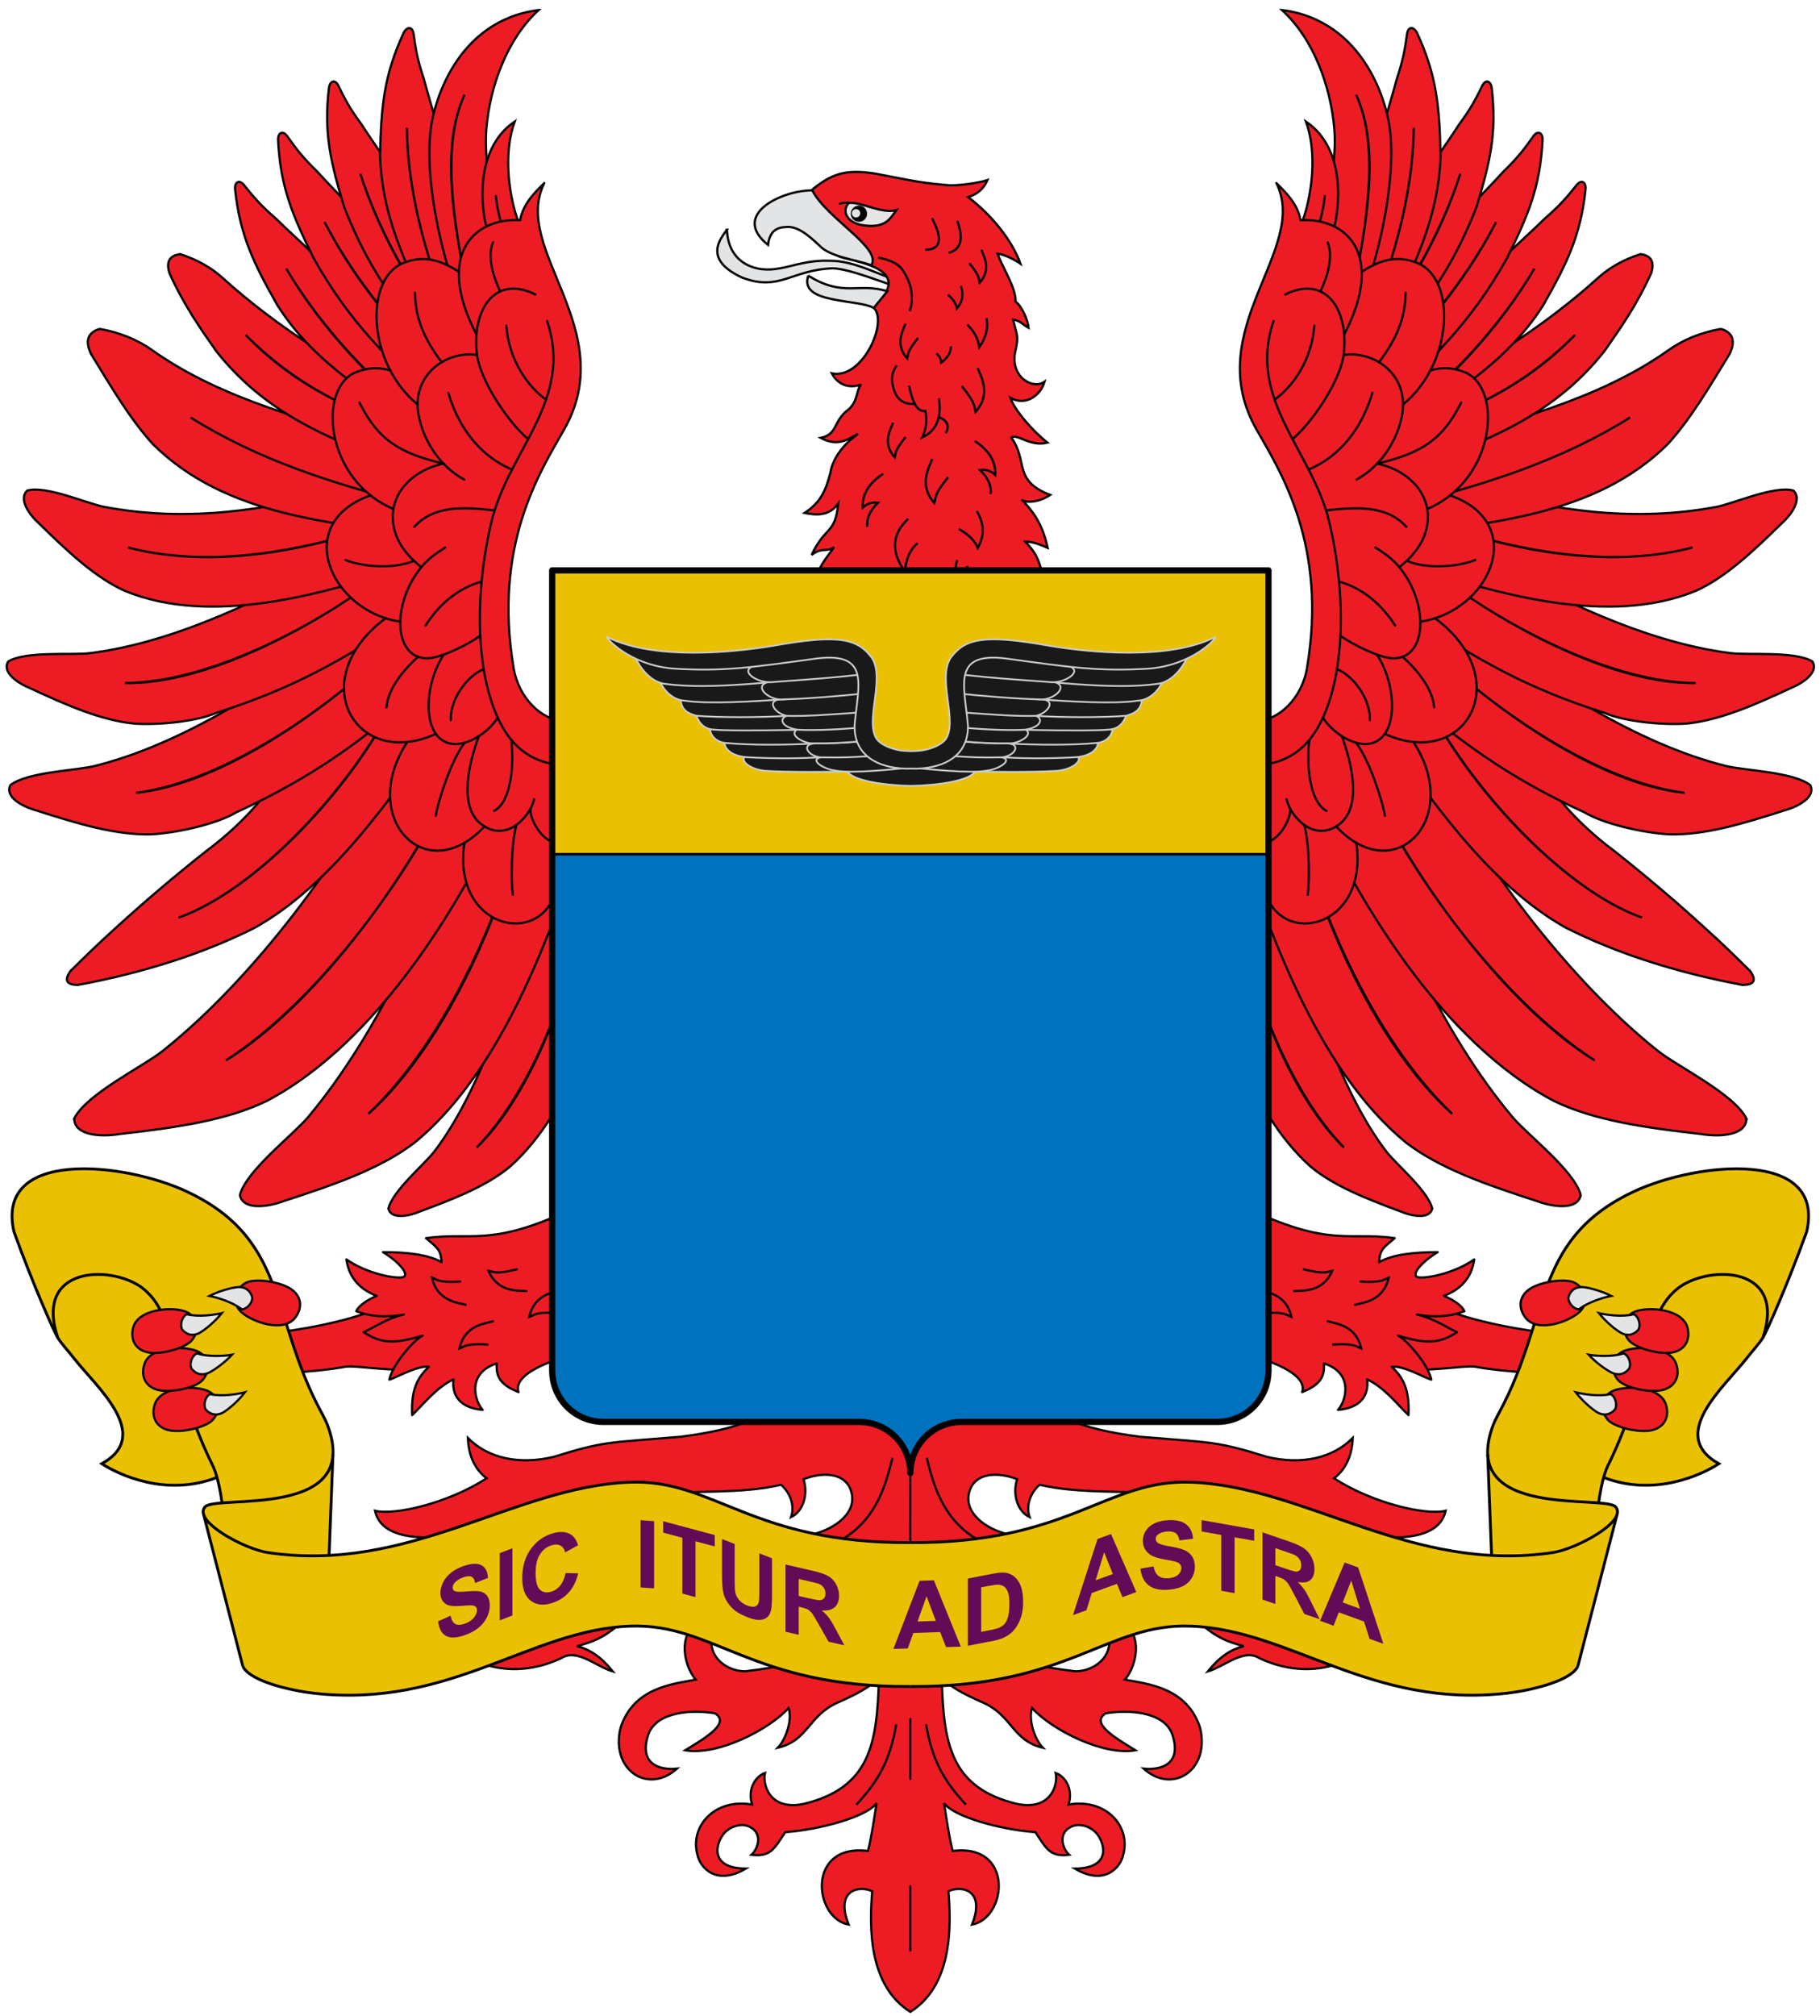 <?xml version="1.0" encoding="UTF-8" standalone="no"?>
<!-- Creator: CorelDRAW -->
<svg xmlns:dc="http://purl.org/dc/elements/1.1/" xmlns:cc="http://web.resource.org/cc/" xmlns:rdf="http://www.w3.org/1999/02/22-rdf-syntax-ns#" xmlns:svg="http://www.w3.org/2000/svg" xmlns="http://www.w3.org/2000/svg" xmlns:sodipodi="http://sodipodi.sourceforge.net/DTD/sodipodi-0.dtd" xmlns:inkscape="http://www.inkscape.org/namespaces/inkscape" xml:space="preserve" width="321.9mm" height="356.4mm" style="shape-rendering:geometricPrecision; text-rendering:geometricPrecision; image-rendering:optimizeQuality; fill-rule:evenodd; clip-rule:evenodd" viewBox="0 0 321.9 356.4" sodipodi:version="0.32" inkscape:version="0.45.1" sodipodi:docname="Escudo Fuerza Aerea Colombiana2.svg" inkscape:output_extension="org.inkscape.output.svg.inkscape" sodipodi:docbase="C:\Documents and Settings\Administrador\Mis documentos\Mis imágenes" id="svg2"><sodipodi:namedview inkscape:window-height="721" inkscape:window-width="1024" inkscape:pageshadow="2" inkscape:pageopacity="0.0" guidetolerance="10.0" gridtolerance="10.0" objecttolerance="10.0" borderopacity="1.0" bordercolor="#666666" pagecolor="#ffffff" id="namedview260" inkscape:zoom="0.29932661" inkscape:cx="570.29529" inkscape:cy="631.4173" inkscape:window-x="-4" inkscape:window-y="-4" inkscape:current-layer="svg2"/>
 <defs id="defs4">
  <style type="text/css" id="style6">
   
    .str7 {stroke:#CCCCCC;stroke-width:0.31}
    .str0 {stroke:black;stroke-width:0.39}
    .str3 {stroke:black;stroke-width:0.39;stroke-linejoin:round}
    .str1 {stroke:black;stroke-width:0.39;stroke-linecap:round;stroke-linejoin:round}
    .str2 {stroke:black;stroke-width:0.398}
    .str6 {stroke:black;stroke-width:0.45}
    .str4 {stroke:black;stroke-width:0.5}
    .str5 {stroke:black;stroke-width:1.1;stroke-linejoin:round}
    .fil1 {fill:none}
    .fil3 {fill:black}
    .fil7 {fill:#0071BC}
    .fil9 {fill:#191919}
    .fil2 {fill:#E3E4E5}
    .fil4 {fill:#E6E6E6}
    .fil6 {fill:#EAC102}
    .fil0 {fill:#ED1C24}
    .fil8 {fill:#630B57;fill-rule:nonzero}
    .fil5 {fill:#ED1C24;fill-rule:nonzero}
   
  </style>
 </defs>
 <g id="Capa_x0020_1">
  <sodipodi:namedview inkscape:window-height="721" inkscape:window-width="1024" inkscape:pageshadow="2" inkscape:pageopacity="0.0" guidetolerance="10.0" gridtolerance="10.0" objecttolerance="10.0" borderopacity="1.0" bordercolor="#666666" pagecolor="#ffffff" id="base" inkscape:zoom="0.28608206" inkscape:cx="580.92517" inkscape:cy="660.6496" inkscape:window-x="-4" inkscape:window-y="-4" inkscape:current-layer="svg2"/>
 </g>
 <g id="aguila">
  <g id="_38452280">
   <g id="g14">
    <g id="g11">
     <path id="path7155" class="fil0 str0" d="M253.312 213.682c-0.682,-3.116 -6.395,-7.858 -8.112,-10.104 -8.303,-10.812 -14.379,-29.881 -17.494,-43.027 -2.196,0.36 -5.536,1.565 -7.886,2.904 1.341,11.493 8.317,29.615 17.881,39.416 -9.274,-9.005 -16.441,-27.241 -17.881,-39.416 -3.595,0.276 -4.975,0.501 -8.173,0.965 3.742,13.437 9.086,31.993 20.167,41.835 4.066,3.379 9.698,5.615 15.882,7.91 2.082,0.89 5.134,1.423 5.616,-0.483z"/>
     <path id="path7155_0" class="fil0 str0" d="M279.589 211.278c-1.155,-4.365 -9.522,-10.73 -12.087,-13.803 -12.4,-14.794 -22.483,-36.711 -27.693,-55.111 -3.717,-0.519 -7.235,-0.246 -10.645,-0.107 2.6,16.167 13.572,41.372 27.693,54.662 -13.662,-12.181 -24.911,-37.536 -27.693,-54.662 -5.065,0.602 -7.002,1.002 -11.494,1.847 6.114,18.773 14.806,44.688 31.074,57.946 5.954,4.537 14.053,7.364 22.936,10.242 2.998,1.135 7.344,1.707 7.909,-1.015z"/>
     <path id="path7155_1" class="fil0 str0" d="M308.876 197.729c-2.186,-4.351 -12.298,-9.26 -15.653,-11.946 -16.202,-12.922 -31.617,-33.848 -41.187,-52.115 -3.969,0.252 -7.553,1.296 -11.055,2.174 6.672,16.212 23.707,40.449 41.085,51.642 -16.507,-10.158 -33.819,-34.513 -41.085,-51.642 -5.112,1.723 -5.374,1.871 -9.837,3.727 8.85,19.686 23.817,44.591 43.679,55.064 7.198,3.501 16.231,4.739 26.087,5.864 3.363,0.551 7.997,0.221 7.965,-2.768z"/>
     <path id="path7153" class="fil0 str0" d="M309.566 171.691c-2.559,-2.559 -5.176,-5.074 -7.91,-7.543 -5.188,-4.74 -10.61,-9.344 -16.154,-13.714 -5.328,-3.982 -9.66,-8.504 -12.941,-13.564 -2.241,-3.454 -4.83,-6.825 -7.767,-10.111 -1.438,-1.714 -6.022,-4.497 -7.234,-4.345 -0.502,1.178 -3.878,3.024 -4.431,3.334 7.877,14.887 24.17,31.867 37.29,36.48 -13.744,-4.938 -29.654,-22.281 -37.29,-36.48 -5.275,0.98 -6.182,0.567 -9.413,2.247 8.883,12.862 19.636,28.489 33.343,36.079 9.045,4.53 19.453,7.865 31.105,10.049 2.068,0.019 2.555,-0.775 1.403,-2.432z"/>
     <path id="path7155_2" class="fil0 str0" d="M320.189 138.814c-2.977,-2.361 -11.712,-2.585 -14.959,-3.403 -15.669,-3.914 -31.909,-14.522 -44.684,-24.31 -2.707,1.443 -4.636,2.447 -6.807,4.182 9.925,9.553 28.175,22.803 44.211,24.884 -15.17,-1.56 -33.679,-14.777 -44.211,-24.884 -3.023,2.842 -4.426,3.365 -6.949,6.093 11.205,9.527 19.503,15.853 33.526,22.283 3.24,1.949 10.068,3.561 14.909,3.846 6.219,0.164 12.98,-1.847 20.281,-4.202 2.547,-0.686 5.695,-2.396 4.683,-4.488z"/>
     <path id="path7155_3" class="fil0 str0" d="M320.541 116.933c-3.066,-1.865 -11.261,-1.071 -14.395,-1.463 -15.12,-1.86 -31.572,-9.913 -44.685,-17.598 -2.359,1.661 -4.043,2.821 -5.867,4.693 10.421,7.793 29.068,18.086 44.312,18.189 -14.373,0.285 -33.257,-9.948 -44.312,-18.189 -2.488,3.006 -3.738,3.655 -5.772,6.497 11.614,7.622 20.129,12.583 34.01,16.985 3.262,1.45 9.84,2.173 14.4,1.883 5.835,-0.561 11.918,-3.219 18.465,-6.261 2.3,-0.934 5.04,-2.896 3.844,-4.735z"/>
     <path id="path7155_4" class="fil0 str0" d="M317.188 86.723c-3.346,-0.941 -10.63,2.333 -13.616,2.888 -14.394,2.711 -28.042,0.727 -42.271,-3.002 -0.196,2.353 -0.24,6.44 -2.413,7.545 12.224,3.775 26.993,6.102 40.482,2.636 -12.949,3.419 -27.851,1.177 -40.482,-2.636 -3.05,0.726 -5.153,0.434 -8.173,-0.492 0.224,2.266 0.018,4.48 -0.614,6.567 15.006,4.815 34.379,10.534 49.796,4.251 5.188,-2.327 10,-6.828 15.128,-11.853 1.84,-1.631 3.788,-4.423 2.164,-5.904z"/>
     <path id="path7155_5" class="fil0 str0" d="M304.372 58.142c-3.562,0.639 -6.668,1.914 -9.297,3.774 -12.664,8.994 -28.563,12.608 -42.127,16.739 -0.047,4.363 0.488,6.558 -2.389,10.07 12.84,-3.351 25.826,-7.44 37.746,-14.917 -11.919,7.476 -24.906,11.566 -37.746,14.916 -1.001,1.052 -3.633,4.629 -4.758,6.156 17.291,-2.467 36.179,-3.459 49.21,-16.393 4.033,-4.49 7.003,-9.542 10.889,-15.885 1.114,-2.337 0.605,-3.823 -1.528,-4.46z"/>
     <path id="path7155_6" class="fil0 str0" d="M290.151 44.927c-2.966,0.949 -5.46,2.353 -7.473,4.169 -9.687,8.774 -21.826,16.413 -33.359,21.844 0.07,0.476 0.267,1.003 0.205,1.548 -0.291,1.778 -0.977,3.739 -1.54,4.627 10.558,-4.263 20.413,-7.695 30.588,-17.905 -9.74,10.027 -20.03,13.642 -30.588,17.905 -0.333,0.966 -1.852,5.104 -2.433,6.974 16.129,-5.401 28.729,-10.032 38.195,-21.978 2.877,-4.1 5.767,-8.217 8.282,-13.788 0.654,-2.014 0.029,-3.145 -1.877,-3.396z"/>
     <path id="path7153_7" class="fil0 str0" d="M278.902 32.652c-1.673,2.093 -2.949,3.628 -5.714,6.011 -3.815,3.767 -6.571,5.838 -10.341,10.419 -4.356,5.636 -15.236,20.304 -20.529,25.093 0.923,0.303 3.808,0.348 4.075,0.737 9.518,-7.045 18.82,-17.012 24.99,-27.419 -6.24,10.612 -15.526,20.507 -24.99,27.419 -0.23,1.162 -0.887,1.363 -0.112,2.401 9.291,-7.221 19.562,-12.225 26.625,-23.279 4.193,-7.367 6.649,-12.312 7.527,-20.541 0.131,-1.175 -0.616,-1.869 -1.53,-0.841z"/>
     <path id="path7153_8" class="fil0 str0" d="M271.253 24.013c-1.548,2.183 -2.733,3.788 -5.355,6.322 -3.59,3.975 -6.22,6.197 -9.718,10.982 -4.021,5.87 -14.03,21.125 -19.036,26.203 0.939,0.25 3.822,0.134 4.111,0.507 9.092,-7.567 17.8,-18.039 23.354,-28.776 -5.612,10.945 -14.308,21.344 -23.354,28.776 -0.162,1.173 2.034,2.701 2.868,3.694 8.856,-7.73 15.979,-14.592 22.387,-26.025 3.758,-7.59 5.921,-12.665 6.319,-20.929 0.062,-1.18 -0.724,-1.832 -1.577,-0.754z"/>
     <path id="path7153_9" class="fil0 str0" d="M262.202 15.08c-1.133,2.333 -2.011,4.054 -4.117,6.89 -2.802,4.367 -4.966,6.905 -7.55,12.033 -2.911,6.251 -10.052,22.425 -14.034,28.068 0.941,0.095 3.686,-0.464 4.022,-0.151 7.499,-8.663 14.162,-20.051 17.76,-31.204 -3.62,11.361 -10.283,22.678 -17.76,31.204 0.033,1.149 0.107,3.343 1.066,4.165 7.246,-8.783 13.938,-15.115 19.553,-29.486 2.382,-7.858 3.64,-13.058 2.692,-21.042 -0.13,-1.141 -0.989,-1.644 -1.633,-0.478z"/>
     <path id="path7153_10" class="fil0 str0" d="M248.876 5.903c-0.367,2.662 -0.679,4.64 -1.846,8.103 -1.361,5.195 -2.682,8.382 -3.58,14.263 -0.859,7.094 -2.696,25.329 -4.812,32.155 0.962,-0.2 2.38,-2.401 2.814,-2.196 4.647,-10.807 8.477,-23.346 8.604,-35.627 -0.173,12.304 -3.957,24.846 -8.604,35.627 0.405,1.127 1.056,2.425 2.271,2.94 4.331,-10.952 10.671,-20.464 11.065,-33.636 -0.184,-8.52 -0.621,-14.059 -4.141,-21.665 -0.498,-1.089 -1.51,-1.319 -1.771,0.036z"/>
     <path id="path7151" class="fil0 str0" d="M226.722 1.766c5.639,5.115 8.644,13.593 9.269,20.979 0.456,5.389 -0.933,10.989 -1.764,16.274 -0.484,3.076 -0.883,6.141 -1.142,9.208 0.01,1.183 0.559,5.024 1.379,5.586 0.854,1.026 1.248,0.734 2.284,0.421 0.837,0.116 2.164,-1.549 2.599,-2.64 2.314,-11.946 4.882,-25.416 0.501,-34.841 4.256,9.272 1.812,22.895 -0.501,34.841 -0.435,1.091 -1.762,2.756 -2.599,2.64 0.233,0.341 2.196,1.95 2.327,2.066 3.004,-4.252 8.034,-21.787 6.802,-33 -0.394,-4.576 -4.334,-19.634 -19.155,-21.534z"/>
     <g id="g27">
      <path id="path7151_11" class="fil0 str0" d="M230.841 51.698c2.137,-3.621 4.16,-7.82 5.104,-11.44 0.865,-3.073 2.329,-13.843 -4.973,-18.774 1.75,4.731 1.337,10.992 -0.065,15.948 -1.023,3.617 -3.059,6.91 -4.731,10.138 -0.243,0.47 -0.483,0.94 -0.721,1.412l3.836 1.795c0,0 0,0 0,0l1.548 0.921z"/>
      <path id="_38951408" class="fil1 str0" d="M234.326 34.499c-0.595,6.333 -3.446,11.275 -6.045,15.804"/>
     </g>
    </g>
    <g id="g34">
     <path id="_38886416" class="fil0" d="M250.703 46.502c5.256,2.118 6.255,11.427 2.292,18.987 1.88,-0.567 3.864,-0.576 6.064,0.311 5.965,2.404 5.751,15.161 -2.578,21.78 12.98,4.569 7.934,18.319 -2.668,21.722 12.733,9.462 7.303,23.022 -3.837,21.873 7.829,11.891 -0.797,23.233 -10.108,17.825 2.169,14.435 -11.999,18.353 -15.733,9.734l-1.539 -31.339c3.437,-0.126 7.636,-3.779 8.564,-9.249 3.692,-21.743 -4.657,-34.711 -8.912,-42.191 -10.084,-17.727 9.408,-31.832 3.494,-43.597 1.909,1.874 3.786,3.785 4.273,6.571 5.505,-0.336 10.614,2.597 10.835,9.13 3.026,-1.996 6.132,-3.057 9.853,-1.558z"/>
     <g id="g37">
      <path id="_38949024" class="fil1 str1" d="M239.867 148.996c2.173,14.438 -11.998,18.358 -15.732,9.739"/>
      <path id="_38947680" class="fil1 str1" d="M237.742 59.149c7.423,-14.304 0.265,-20.708 -7.727,-20.22 -0.486,-2.785 -2.364,-4.697 -4.273,-6.571 5.915,11.765 -13.578,25.87 -3.494,43.597 4.255,7.479 12.604,20.447 8.912,42.191 -0.929,5.47 -5.127,9.123 -8.564,9.249"/>
      <path id="_38946736" class="fil1 str1" d="M225.255 56.762c-4.753,13.862 6.777,22.837 9.811,35.382 2.379,9.834 2.998,21.823 0.354,30.828 -1.897,6.46 -5.294,11.597 -12.44,12.267"/>
      <path id="_38946016" class="fil1 str1" d="M227.339 52.054c7.272,-3.616 11.311,2.907 10.297,10.714 -0.609,4.684 -5.674,12.073 -9.036,14.864"/>
      <path id="_38945096" class="fil1 str1" d="M237.636 62.767c5.17,-0.84 11.469,3.268 10.395,10.271 -0.658,4.29 -3.451,9.208 -8.11,11.744"/>
      <path id="_38944152" class="fil1 str1" d="M243.578 81.965c4.934,1.019 8.965,4.585 8.965,9.413 0,4.582 -3.317,7.482 -5.041,8.899"/>
      <path id="_38943432" class="fil1 str1" d="M243.271 96.8c2.242,1.437 3.531,2.355 5.097,4.638 4.264,6.217 3.836,14.947 -1.927,14.947 -2.318,0 -7.212,-2.423 -9.367,-3.996"/>
      <path id="_38942512" class="fil1 str1" d="M243.533 115.724c2.787,4.224 3.635,10.85 1.391,14.018 -2.884,4.074 -8.958,0.406 -10.924,-2.861"/>
      <path id="_38941000" class="fil1 str1" d="M237.329 130.157c1.491,4.016 3.814,12.282 -0.42,15.538 -4.539,3.49 -8.766,-1.517 -9.352,-4.392"/>
      <path id="_38940080" class="fil1 str1" d="M228.154 142.901c0.348,1.412 -1.614,5.357 -4.018,5.967"/>
      <path id="_38939160" class="fil1 str1" d="M240.85 48.06c3.026,-1.996 6.132,-3.057 9.853,-1.558 6.813,2.745 6.473,17.569 -2.551,25.012"/>
      <path id="_38938224" class="fil1 str1" d="M252.995 65.489c1.88,-0.567 3.864,-0.576 6.064,0.311 6.813,2.745 5.565,18.998 -6.628,24.183"/>
      <path id="_38937288" class="fil1 str1" d="M256.481 87.58c14.001,4.928 7.029,20.54 -5.267,22.324"/>
      <path id="_38936568" class="fil1 str1" d="M253.813 109.302c14.54,10.805 5.396,26.953 -8.889,20.44"/>
      <path id="_38935848" class="fil1 str1" d="M249.976 131.175c8.823,13.4 -3.25,26.102 -13.653,14.925"/>
      <path id="_38934928" class="fil1 str1" d="M248.617 51.765c-0.086,4.754 -1.77,8.342 -4.72,12.274"/>
      <path id="_38934008" class="fil1 str1" d="M234.818 42.855c1.056,2.451 -0.032,6.063 -1.275,8.669"/>
      <path id="_38933064" class="fil1 str1" d="M232.456 57.563c-0.435,6.254 -3.924,10.86 -7.015,13.093"/>
      <path id="_38931976" class="fil1 str1" d="M242.712 69.462c-1.455,5.042 -4.816,10.825 -11.259,13.551"/>
      <path id="_38931088" class="fil1 str1" d="M248.741 93.138c-3.591,-3.947 -8.994,-3.453 -14.207,-2.904"/>
      <path id="_38930200" class="fil1 str1" d="M246.752 110.591c-2.272,-3.568 -5.563,-6.554 -9.919,-7.775"/>
      <path id="_38929280" class="fil1 str1" d="M242.276 127.312c0.182,-3.691 -2.962,-7.918 -5.809,-9.002"/>
      <path id="_38928336" class="fil1 str1" d="M231.585 130.852c-0.531,4.496 0.034,10.924 3.045,12.51"/>
      <path id="_38927416" class="fil1 str1" d="M239.842 131.306c2.321,3.002 4.642,10.156 5.106,12.91"/>
      <path id="_38926496" class="fil1 str1" d="M248.082 116.109c2.711,2.453 5.351,5.772 5.569,8.946"/>
      <path id="_38925576" class="fil1 str1" d="M248.806 99.136c3.28,1.497 9.141,1.112 12.118,-0.14"/>
      <path id="_38924416" class="fil1 str1" d="M258.438 71.17c-3.29,6.582 -7.001,8.93 -14.86,10.795"/>
      <path id="_38922864" class="fil1 str1" d="M230.69 145.855c0.954,3.783 0.951,9.856 0.614,12.333"/>
     </g>
    </g>
   </g>
   <g id="g67">
    <path id="path4190" class="fil2 str2" d="M128.568 40.619c0.072,0.283 -0.138,5.032 4.593,6.619 4.477,1.449 7.687,-1.373 13.519,-1.135 4.544,-0.067 9.203,2.74 13.472,4.007l-0.355 0.983c-3.286,-0.986 -9.446,-3.574 -12.481,-3.651 -7.326,0.235 -9.42,4.147 -16.029,1.642 -7.117,-3.262 -3.757,-7.002 -2.718,-8.465z"/>
    <path id="path4215" class="fil0 str2" d="M184.73 110.731c-1.792,-3.236 -1.93,-5.011 -3.571,-7.772 1.56,0.614 2.4,1.664 4.013,3.025 -1.014,-6.987 -1.856,-8.086 -3.825,-10.22 1.208,-0.028 2.473,0.441 3.95,1.091 -1.069,-4.942 -3.115,-6.874 -4.451,-8.416 -0.476,-0.048 1.852,1.06 4.901,-0.942 -6.626,-2.505 -3.891,-6.039 -6.868,-10.118 0.93,-0.873 3.197,1.677 6.381,0.879 -2.718,-2.164 -5.862,-5.808 -6.541,-7.923 2.526,1.455 5.261,-0.23 6.026,-2.847 -2.064,1.45 -6.068,-0.814 -5.194,-5.244 0.662,-2.905 0.368,-2.673 -0.373,-5.747 1.324,0.222 1.62,0.829 2.742,1.457 -0.148,-1.417 -1.135,-3.741 -2.293,-4.638 0.084,-2.445 -2.34,-6.058 -3.189,-8.465 1.451,0.172 3.179,1.188 4.041,1.757 -1.475,-4.12 -5.104,-8.632 -9.254,-11.766 1.903,-0.578 2.891,-1.751 3.427,-3 -1.402,0.474 -5.527,1.082 -7.087,0.882 -5.577,-0.454 -7.905,-1.158 -13.059,-2.078 -4.857,-0.701 -7.349,-0.061 -11.102,3.085l1.425 2.916 3.526 8.661c1.571,0.729 10.813,1.656 8.425,6.169l-4.116 -0.328 0.373 2.704c5.373,0.035 0.202,13.477 -5.917,12.147 1.006,1.942 2.954,2.77 5.17,1.98 -0.853,0.961 -0.532,2.933 -2.195,4.392 -2.819,2.067 -1.849,4.402 -4.943,5.036 2.876,1.544 4.506,0.479 6.605,-0.711 -1.971,1.392 -4.445,3.901 -4.896,6.939 -0.866,3.244 -1.757,5.193 -4.54,7.041 1.809,0.366 4.29,0.691 5.943,-1.655 -0.55,5.519 -2.304,3.931 -4.717,9.086 1.838,-1.433 2.584,-0.439 3.969,-1.361 -1.971,2.762 -3.556,4.141 -4.471,11.075 2.329,-0.667 3.753,-3.736 5.986,-3.833 -0.708,3.173 -2.663,4.081 -4.128,6.97l39.827 -0.226z"/>
    <path id="path4405" class="fil3 str2" d="M155.333 45.551c2.156,0.402 3.618,1.131 4.313,2.181 0.726,1.107 1.216,2.209 1.469,3.308 0.257,1.545 0.2,2.877 -0.229,3.953 0.429,-1.076 0.486,-2.408 0.229,-3.953 -0.253,-1.099 -0.743,-2.202 -1.469,-3.308 -0.696,-1.051 -2.157,-1.779 -4.313,-2.181z"/>
    <path id="path4407" class="fil3 str2" d="M167.651 52.101c0.927,0.796 1.46,1.604 1.597,2.423 0.994,-1.14 1.231,-2.478 0.693,-3.953 0.539,1.476 0.302,2.813 -0.693,3.953 -0.138,-0.819 -0.67,-1.626 -1.597,-2.423z"/>
    <path id="path4409" class="fil3 str2" d="M171.083 57.398c1.231,1.196 1.932,2.505 2.125,3.972 1.16,-1.649 1.625,-3.393 1.287,-5.13 0.338,1.738 -0.126,3.481 -1.287,5.13 -0.194,-1.467 -0.894,-2.776 -2.125,-3.972z"/>
    <path id="path4411" class="fil3 str2" d="M166.484 64.104c1.107,-0.81 1.665,-1.768 1.718,-2.858 -0.053,1.09 -0.612,2.048 -1.718,2.858 -0.04,-0.637 -0.326,-1.172 -0.857,-1.602 0.532,0.431 0.817,0.965 0.857,1.602z"/>
    <path id="path7732" class="fil2 str2" d="M142.965 48.729c-1.738,5.024 8.706,4.085 11.575,5.714l2.393 -2.942c-4.96,-1.627 -7.754,1.136 -13.969,-2.773z"/>
    <path id="path7730" class="fil2 str2" d="M143.677 33.658c-5.288,-0.051 -14.561,4.249 -7.843,9.63 0.111,-0.888 0.365,-1.568 0.712,-2.07 0.543,-0.68 1.3,-1.047 2.324,-1.069 1.932,-0.296 3.909,1.208 6.029,3.241 1.982,2.088 6.29,2.441 9.222,3.51 1.908,-3.066 -7.931,-8.28 -10.444,-13.242z"/>
    <path id="path4205" class="fil4 str2" d="M150.113 35.887c2.138,-0.296 5.679,1.96 8.422,1.26 -0.988,1.31 -1.83,3.441 -6.262,2.613 -2.289,-0.451 -3.548,-2.324 -2.16,-3.873z"/>
    <path id="path4211" class="fil1 str2" d="M150.448 35.863c-0.881,-0.068 -1.548,-0.001 -2.046,0.173"/>
    <path id="path4428" class="fil0 str2" d="M169.593 93.53c1.738,0.967 2.851,2.08 3.338,3.341 1.212,-2.142 1.154,-4.352 -0.187,-6.528 1.341,2.176 1.399,4.386 0.187,6.528 -0.487,-1.26 -1.599,-2.374 -3.338,-3.341z"/>
    <path id="path4430" class="fil0 str2" d="M171.259 100.145c-0.901,0.576 -1.492,1.287 -1.793,2.158 -0.502,-1.151 -0.567,-2.273 -0.144,-3.291 -0.423,1.018 -0.358,2.14 0.144,3.291 0.301,-0.871 0.892,-1.582 1.793,-2.158z"/>
    <path id="path4440" class="fil0 str2" d="M162.3 96.031c-1.319,1.071 -2.063,2.765 -2.267,5.046 -2.708,-3.925 -2.023,-6.905 0.586,-9.348m1.681 4.302l0 0 0 0z"/>
    <path id="path4442" class="fil0 str2" d="M164.873 81.167c-0.489,1.426 -2.504,4.546 0.394,7.771 0.282,-1.026 -0.167,-1.357 2.425,-4.582m-2.819 -3.189l0 0 0 0z"/>
    <path id="path4431" class="fil0 str2" d="M166.032 73.753c1.561,0.586 1.959,1.553 1.248,2.815 0.711,-1.263 0.312,-2.229 -1.248,-2.815 -0.371,1.666 -1.333,2.855 -2.916,3.572 0.707,-1.491 0.892,-3.05 0.555,-4.676 -0.729,0.119 -1.373,-0.273 -1.876,-1.26 -2.047,0.181 -3.337,-0.831 -3.839,-3.042 -0.399,-1.387 -0.165,-2.648 0.642,-3.736 -0.807,1.087 -1.042,2.349 -0.642,3.736 0.501,2.211 1.792,3.223 3.839,3.042 -0.394,-0.738 -0.738,-1.79 -1.005,-3.199 0.267,1.409 0.611,2.461 1.005,3.199 0.504,0.988 1.147,1.379 1.876,1.26 0.337,1.626 0.152,3.185 -0.555,4.676 1.584,-0.717 2.545,-1.906 2.916,-3.572 0.217,-0.953 0.205,-2.059 0.029,-3.329 0.176,1.27 0.188,2.377 -0.029,3.329z"/>
    <path id="path4437" class="fil0 str2" d="M172.419 77.976c2.559,1.684 3.738,3.67 3.61,5.984 -0.765,-0.716 -1.635,-1.032 -2.695,-0.859 1.458,1.405 2.068,2.834 1.858,4.244 0.209,-1.41 -0.401,-2.839 -1.858,-4.244 1.06,-0.173 1.93,0.143 2.695,0.859 0.129,-2.314 -1.051,-4.3 -3.61,-5.984z"/>
    <path id="path4439" class="fil3 str2" d="M169.316 39.068c1.145,3.168 0.671,5.001 -1.51,5.639 2.182,-0.637 2.655,-2.471 1.51,-5.639z"/>
    <path id="path4443" class="fil0 str2" d="M164.834 38.567c1.972,3.723 1.559,5.605 -1.194,5.576 2.753,0.029 3.166,-1.853 1.194,-5.576z"/>
    <path id="path4470" class="fil0 str2" d="M156.2 83.763c-2.559,1.684 -3.738,3.67 -3.61,5.984 0.765,-0.716 1.635,-1.032 2.695,-0.859 -1.458,1.405 -2.068,2.834 -1.858,4.244 -0.21,-1.41 0.401,-2.839 1.858,-4.244 -1.06,-0.173 -1.93,0.143 -2.695,0.859 -0.128,-2.314 1.051,-4.3 3.61,-5.984z"/>
    <path id="path4442_27" class="fil0 str2" d="M172.924 65.059c0.489,1.426 2.504,4.546 -0.394,7.771 -0.282,-1.026 0.167,-1.357 -2.425,-4.582m2.819 -3.189l0 0 0 0z"/>
    <path id="path4442_28" class="fil0 str2" d="M157.951 74.728c-0.387,1.128 -1.98,3.595 0.311,6.146 0.223,-0.811 -0.132,-1.073 1.918,-3.624m-2.229 -2.522l0 0 0 0z"/>
    <path id="path4442_29" class="fil0 str2" d="M160.149 57.233c-0.387,1.128 -1.98,3.595 0.311,6.146 0.223,-0.811 -0.132,-1.073 1.918,-3.624m-2.229 -2.522l0 0 0 0z"/>
    <path id="path4442_30" class="fil0 str2" d="M173.569 44.142c0.367,1.071 1.88,3.414 -0.296,5.836 -0.212,-0.771 0.125,-1.019 -1.821,-3.441m2.117 -2.395l0 0 0 0z"/>
    <path id="_38769760" class="fil3" d="M152.063 36.355c-0.792,-0.08 -1.499,0.493 -1.579,1.281 -0.08,0.788 0.497,1.491 1.29,1.571 0.792,0.08 1.499,-0.493 1.579,-1.281 0.08,-0.788 -0.498,-1.491 -1.29,-1.571z"/>
    <path id="_38768336" class="fil2" d="M151.483 36.974c-0.409,-0.042 -0.774,0.255 -0.815,0.661 -0.041,0.407 0.257,0.77 0.666,0.811 0.409,0.042 0.774,-0.255 0.815,-0.661 0.041,-0.407 -0.257,-0.77 -0.666,-0.811z"/>
   </g>
   <g id="g144">
    <path id="_38764288" class="fil0 str0" d="M97.951 257.55c8.903,-2.765 9.394,-2.473 22.438,-3.548 21.901,-2.821 19.203,-9.55 26.597,-24.625l14.022 -0.019 14.022 0.019c7.395,15.075 4.696,21.804 26.597,24.625 13.044,1.075 13.536,0.783 22.438,3.548 6.271,1.503 11.698,0.184 15.193,-3.335 -0.095,2.99 -1.162,5.499 -3.315,7.136 6.84,4.413 16.272,6.596 19.745,5.736 -0.929,4.194 -5.969,4.66 -8.91,4.716 4.687,16.218 -9.675,28.098 -24.025,21.348 -2.772,-1.794 -6.128,1.46 -9.128,2.347 1.029,-1.258 3.082,-3.713 6.365,-4.468 -3.103,-0.822 -5.238,-1.674 -8.534,-4.822 3.198,0.169 7.414,1.044 9.6,2.262 -1.006,-1.611 -0.463,-4.296 -0.284,-6.665 0.918,1.313 1.841,6.115 2.903,7.078 13.691,5.378 20.818,-6.776 13.972,-16.123 -2.231,-3.045 -6.863,-5.664 -12.514,-6.247 0.321,0.883 3.126,3.896 -0.487,9.084 -0.958,-3.798 -2.896,-9.695 -16.873,-11.442 -8.225,-0.706 -16.938,0.011 -23.894,-1.662 -1.393,1.164 -2.562,3.498 -1.774,5.722 -2.223,-1.054 -3.059,-4.165 -2.203,-6.708 -2.683,-1.052 -6.448,-1.391 -8.03,1.192 -2.619,4.874 3.782,8.786 9.113,8.918 2.345,-1.111 6.468,-1.873 8.813,-1.165 -1.455,0.316 -4.202,0.783 -5.039,2.116 6.426,2.323 23.218,-4.796 24.124,4.735 0.136,3.722 -3.774,5.018 -7.016,4.108 2.902,-0.929 3.858,-3.737 2.527,-4.939 -2.682,-2.098 -11.43,0.756 -17.404,1.18 -4.235,0.949 -14.173,-0.371 -18.531,-2.979 4.907,9.463 -2.841,17.898 21.615,20.779 3.372,0.204 9.48,-3.342 3.88,-10.959 9.773,1.979 7.001,10.295 4.997,12.448 4.084,0.776 10.996,1.387 13.302,8.501 1.829,7.433 -4.819,11.899 -9.987,7.231 3.277,0.338 6.93,-0.945 4.994,-6.254 -1.596,-3.91 -7.896,-4.178 -11.732,-3.508 -2.553,1.669 1.12,3.991 5.304,6.525 -5.627,1.023 -14.809,-3.607 -18.296,-7.472 -0.682,1.951 0.387,5.438 1.916,7.026 -5.439,-1.288 -5.383,-5.669 -10.558,-7.972 -3.898,-1.735 -5.482,-2.676 -7.321,-4.291 0.285,11.849 1.73,19.319 13.19,22.161 6.197,1.35 7.424,-3.502 6.951,-5.445 1.56,0.545 3.175,2.704 2.28,5.588 6.647,-1.161 11.046,3.86 9.668,8.867 -0.434,2.196 -3.271,5.608 -8.566,2.442 6.518,-0.015 5.356,-4.459 3.847,-6.231 -1.35,-1.525 -3.507,-1.773 -4.638,-1.075 -2.154,1.091 -1.436,3.783 -0.188,4.882 -3.529,0.446 -4.108,-1.265 -6.004,-4.009 -6.061,-0.428 -14.386,-2.707 -16.136,-5.114 0.382,2.421 0.916,6.114 1.52,8.446 10.89,-1.418 9.658,11.852 3.417,13.021 2.498,-6.294 -2.02,-6.957 -4.162,-5.902 0.529,6.49 0.624,16.68 -6.745,21.324 -7.369,-4.644 -7.275,-14.834 -6.745,-21.324 -2.142,-1.055 -6.66,-0.392 -4.162,5.902 -6.241,-1.169 -7.473,-14.439 3.417,-13.021 0.604,-2.332 1.138,-6.025 1.52,-8.446 -1.75,2.407 -10.075,4.686 -16.136,5.114 -1.895,2.744 -2.474,4.455 -6.003,4.009 1.248,-1.099 1.966,-3.79 -0.188,-4.882 -1.131,-0.698 -3.288,-0.45 -4.638,1.075 -1.509,1.773 -2.671,6.216 3.847,6.231 -5.294,3.165 -8.131,-0.246 -8.566,-2.442 -1.378,-5.007 3.021,-10.028 9.668,-8.867 -0.894,-2.884 0.72,-5.043 2.28,-5.588 -0.473,1.943 0.754,6.795 6.951,5.445 11.46,-2.842 12.905,-10.312 13.19,-22.161 -1.839,1.615 -3.423,2.556 -7.321,4.291 -5.175,2.303 -5.119,6.684 -10.558,7.972 1.528,-1.588 2.598,-5.075 1.916,-7.026 -3.486,3.866 -12.669,8.495 -18.296,7.472 4.184,-2.534 7.856,-4.856 5.304,-6.525 -3.836,-0.67 -10.136,-0.402 -11.732,3.508 -1.936,5.309 1.717,6.592 4.994,6.254 -5.168,4.667 -11.816,0.201 -9.987,-7.231 2.306,-7.114 9.218,-7.725 13.302,-8.501 -2.004,-2.153 -4.776,-10.47 4.997,-12.448 -5.6,7.617 0.508,11.162 3.88,10.959 24.456,-2.88 16.709,-11.316 21.616,-20.779 -4.357,2.608 -14.296,3.928 -18.531,2.979 -5.973,-0.425 -14.721,-3.279 -17.404,-1.18 -1.331,1.202 -0.375,4.011 2.527,4.939 -3.243,0.91 -7.152,-0.386 -7.016,-4.108 0.906,-9.531 17.698,-2.412 24.124,-4.735 -0.837,-1.333 -3.584,-1.8 -5.039,-2.116 2.345,-0.708 6.468,0.054 8.813,1.165 5.331,-0.132 11.732,-4.044 9.113,-8.918 -1.581,-2.583 -5.347,-2.244 -8.03,-1.192 0.855,2.544 0.019,5.654 -2.203,6.708 0.787,-2.225 -0.382,-4.558 -1.775,-5.722 -6.957,1.673 -15.67,0.955 -23.894,1.662 -13.977,1.746 -15.915,7.643 -16.873,11.442 -3.613,-5.188 -0.807,-8.201 -0.487,-9.084 -5.651,0.583 -10.283,3.202 -12.514,6.247 -6.847,9.347 0.281,21.5 13.972,16.123 1.063,-0.963 1.986,-5.766 2.903,-7.078 0.179,2.369 0.722,5.054 -0.284,6.665 2.186,-1.218 6.402,-2.093 9.6,-2.262 -3.296,3.148 -5.432,4 -8.534,4.822 3.283,0.755 5.337,3.21 6.365,4.468 -3,-0.887 -6.356,-4.141 -9.128,-2.347 -14.35,6.75 -28.712,-5.13 -24.025,-21.348 -2.941,-0.057 -7.981,-0.523 -8.91,-4.716 3.473,0.86 12.905,-1.323 19.745,-5.736 -2.153,-1.636 -3.22,-4.146 -3.315,-7.136 3.495,3.52 8.922,4.838 15.193,3.335z"/>
    <g id="g147">
     <path id="path14845" class="fil1 str0" d="M157.822 281.051c-1.126,4.564 -2.716,10.558 -8.533,14.193"/>
     <path id="path4358" class="fil1 str0" d="M163.885 281.05c1.126,4.564 2.716,10.559 8.533,14.194"/>
     <line id="path4360" class="fil1 str0" x1="160.988" y1="282.234" x2="160.971" y2="295.742"/>
     <line id="path4422" class="fil1 str0" x1="161.011" y1="333.324" x2="161.005" y2="344.976"/>
     <path id="path14845_31" class="fil1 str0" d="M157.849 257.727c-1.126,4.564 -2.716,10.558 -8.533,14.194"/>
     <path id="path4358_32" class="fil1 str0" d="M163.912 257.727c1.126,4.564 2.716,10.558 8.533,14.194"/>
     <line id="path4360_33" class="fil1 str0" x1="161.016" y1="258.91" x2="160.999" y2="272.418"/>
     <path id="path14843" class="fil1 str0" d="M158.515 304.865c-1.126,6.571 -3.304,10.152 -7.061,14.184"/>
     <path id="path4356" class="fil1 str0" d="M163.791 304.864c1.126,6.571 3.304,10.152 7.061,14.184"/>
     <line id="path4426" class="fil1 str0" x1="161.014" y1="303.725" x2="161.008" y2="314.631"/>
    </g>
   </g>
   <g id="g107">
    <path id="path3035_39" class="fil5 str1" d="M279.547 243.222c-6.062,-0.438 -12.936,-0.556 -18.579,-1.587 -1.854,-0.339 -9.444,1.133 -12.921,0.17l-12.321 -3.183 11.214 -10.803 3.003 1.268 3.403 1.437 3.594 1.517c6.688,2.356 15.054,3.54 23.707,4.524l-1.099 6.658z"/>
    <path id="path4215_40" class="fil0 str3" d="M215.684 211.058c18.831,10.205 22.127,6.522 30.989,7.838 -2.039,1.741 -2.58,1.946 -2.769,4.26 2.209,-1.337 6.185,-1.807 10.377,-1.79 -2.853,1.711 -4.995,4.215 -3.356,4.468 1.572,0.189 6.37,-0.761 9.823,-3.186 -0.475,3.497 -2.685,5.428 -5.361,6.447 1.674,0.711 3.208,1.715 3.611,2.715 -2.546,0.989 -5.378,1.135 -8.418,0.58 2.997,0.689 4.904,2.085 7.112,3.134 -2.966,1.922 -5.244,2.179 -10.421,0.6 1.236,0.504 5.278,4.904 5.88,7.778 -1.311,-0.352 -4.854,-2.508 -6.991,-2.273 2.071,1.966 3.165,4.084 2.954,8.548 -2.119,-2.049 -4.348,-4.946 -7.317,-6.314 0.248,1.789 -0.18,4.962 -5.159,5.395 1.339,-1.396 2.981,-6.45 -2.474,-8.219 0.072,1.775 -0.049,3.573 -3.855,5.071 1.629,-4.857 -15.156,-9.155 -30.53,-9.329l1.301 -29.662c5.588,1.515 4.302,-0.716 14.604,3.938z"/>
    <path id="path4442_41" class="fil0 str0" d="M228.734 228.26c1.5,-0.151 5.176,0.376 6.896,-3.604 -1.05,0.172 -1.163,0.718 -5.176,-0.289m-1.72 3.893l0 0 0 0z"/>
    <path id="path4442_42" class="fil0 str0" d="M239.527 230.711c1.444,-0.432 5.154,-0.61 6.09,-4.843 -0.999,0.368 -1.006,0.925 -5.138,0.695m-0.952 4.149l0 0 0 0z"/>
    <path id="path4442_43" class="fil0 str0" d="M234.668 233.56c1.444,0.433 5.154,0.611 6.089,4.845 -0.998,-0.368 -1.006,-0.925 -5.138,-0.696m-0.951 -4.149l0 0 0 0z"/>
    <path id="path4442_44" class="fil0 str0" d="M222.321 227.981c1.444,0.433 5.154,0.611 6.089,4.845 -0.998,-0.368 -1.006,-0.925 -5.138,-0.696m-0.951 -4.149l0 0 0 0z"/>
   </g>
   <g id="g115">
    <path id="path3035_39_0" class="fil5 str1" d="M42.469 243.222c6.062,-0.438 12.936,-0.556 18.579,-1.587 1.854,-0.339 9.444,1.133 12.921,0.17l12.321 -3.183 -11.214 -10.803 -3.003 1.268 -3.403 1.437 -3.594 1.517c-6.688,2.356 -15.054,3.54 -23.707,4.524l1.099 6.658z"/>
    <path id="path4215_40_1" class="fil0 str3" d="M106.332 211.058c-18.831,10.205 -22.127,6.522 -30.989,7.838 2.039,1.741 2.58,1.946 2.769,4.26 -2.209,-1.337 -6.185,-1.807 -10.377,-1.79 2.853,1.711 4.995,4.215 3.356,4.468 -1.572,0.189 -6.37,-0.761 -9.823,-3.186 0.475,3.497 2.685,5.428 5.361,6.447 -1.674,0.711 -3.208,1.715 -3.611,2.715 2.546,0.989 5.378,1.135 8.418,0.58 -2.997,0.689 -4.904,2.085 -7.112,3.134 2.966,1.922 5.244,2.179 10.421,0.6 -1.236,0.504 -5.278,4.904 -5.88,7.778 1.311,-0.352 4.854,-2.508 6.991,-2.273 -2.071,1.966 -3.165,4.084 -2.954,8.548 2.119,-2.049 4.348,-4.946 7.317,-6.314 -0.248,1.789 0.18,4.962 5.159,5.395 -1.339,-1.396 -2.981,-6.45 2.474,-8.219 -0.072,1.775 0.049,3.573 3.855,5.071 -1.629,-4.857 15.156,-9.155 30.53,-9.329l-1.301 -29.662c-5.588,1.515 -4.302,-0.716 -14.604,3.938z"/>
    <path id="path4442_41_2" class="fil0 str0" d="M93.283 228.26c-1.5,-0.151 -5.176,0.376 -6.896,-3.604 1.05,0.172 1.163,0.718 5.176,-0.289m1.72 3.893l0 0 0 0z"/>
    <path id="path4442_42_3" class="fil0 str0" d="M82.49 230.711c-1.444,-0.432 -5.154,-0.61 -6.09,-4.843 0.999,0.368 1.006,0.925 5.138,0.695m0.952 4.149l0 0 0 0z"/>
    <path id="path4442_43_4" class="fil0 str0" d="M87.348 233.56c-1.444,0.433 -5.154,0.611 -6.089,4.845 0.998,-0.368 1.006,-0.925 5.138,-0.696m0.951 -4.149l0 0 0 0z"/>
    <path id="path4442_44_5" class="fil0 str0" d="M99.695 227.981c-1.444,0.433 -5.154,0.611 -6.089,4.845 0.998,-0.368 1.006,-0.925 5.138,-0.696m0.951 -4.149l0 0 0 0z"/>
   </g>
   <g id="g123">
    <g id="g11_6">
     <path id="path7155_7" class="fil0 str0" d="M68.7 213.682c0.682,-3.116 6.395,-7.858 8.112,-10.104 8.303,-10.812 14.379,-29.881 17.494,-43.027 2.196,0.36 5.536,1.565 7.886,2.904 -1.341,11.493 -8.317,29.615 -17.881,39.416 9.274,-9.005 16.441,-27.241 17.881,-39.416 3.595,0.276 4.975,0.501 8.173,0.965 -3.742,13.437 -9.086,31.993 -20.167,41.835 -4.066,3.379 -9.698,5.615 -15.882,7.91 -2.082,0.89 -5.134,1.423 -5.616,-0.483z"/>
     <path id="path7155_0_8" class="fil0 str0" d="M42.424 211.278c1.155,-4.365 9.522,-10.73 12.087,-13.803 12.4,-14.794 22.483,-36.711 27.693,-55.111 3.717,-0.519 7.235,-0.246 10.645,-0.107 -2.6,16.167 -13.572,41.372 -27.693,54.662 13.662,-12.181 24.911,-37.536 27.693,-54.662 5.065,0.602 7.002,1.002 11.494,1.847 -6.114,18.773 -14.806,44.688 -31.074,57.946 -5.954,4.537 -14.053,7.364 -22.936,10.242 -2.998,1.135 -7.344,1.707 -7.909,-1.015z"/>
     <path id="path7155_1_9" class="fil0 str0" d="M13.136 197.729c2.186,-4.351 12.298,-9.26 15.653,-11.946 16.202,-12.922 31.617,-33.848 41.187,-52.115 3.969,0.252 7.553,1.296 11.055,2.174 -6.672,16.212 -23.707,40.449 -41.085,51.642 16.507,-10.158 33.819,-34.513 41.085,-51.642 5.112,1.723 5.374,1.871 9.837,3.727 -8.85,19.686 -23.817,44.591 -43.679,55.064 -7.198,3.501 -16.231,4.739 -26.087,5.864 -3.363,0.551 -7.997,0.221 -7.965,-2.768z"/>
     <path id="path129" class="fil0 str0" d="M12.447 171.691c2.559,-2.559 5.176,-5.074 7.91,-7.543 5.188,-4.74 10.61,-9.344 16.154,-13.714 5.328,-3.982 9.66,-8.504 12.941,-13.564 2.241,-3.454 4.83,-6.825 7.767,-10.111 1.438,-1.714 6.022,-4.497 7.234,-4.345 0.502,1.178 3.878,3.024 4.431,3.334 -7.877,14.887 -24.17,31.867 -37.29,36.48 13.744,-4.938 29.654,-22.281 37.29,-36.48 5.275,0.98 6.182,0.567 9.413,2.247 -8.883,12.862 -19.636,28.489 -33.343,36.079 -9.045,4.53 -19.453,7.865 -31.105,10.049 -2.068,0.019 -2.555,-0.775 -1.403,-2.432z"/>
     <path id="path7155_2_11" class="fil0 str0" d="M1.824 138.814c2.977,-2.361 11.712,-2.585 14.959,-3.403 15.669,-3.914 31.909,-14.522 44.684,-24.31 2.707,1.443 4.636,2.447 6.807,4.182 -9.925,9.553 -28.175,22.803 -44.211,24.884 15.17,-1.56 33.679,-14.777 44.211,-24.884 3.023,2.842 4.426,3.365 6.949,6.093 -11.205,9.527 -19.503,15.853 -33.526,22.283 -3.24,1.949 -10.068,3.561 -14.909,3.846 -6.219,0.164 -12.98,-1.847 -20.281,-4.202 -2.547,-0.686 -5.695,-2.396 -4.683,-4.488z"/>
     <path id="path7155_3_12" class="fil0 str0" d="M1.471 116.933c3.066,-1.865 11.261,-1.071 14.395,-1.463 15.12,-1.86 31.572,-9.913 44.685,-17.598 2.359,1.661 4.043,2.821 5.867,4.693 -10.421,7.793 -29.068,18.086 -44.312,18.189 14.373,0.285 33.257,-9.948 44.312,-18.189 2.488,3.006 3.738,3.655 5.772,6.497 -11.614,7.622 -20.129,12.583 -34.01,16.985 -3.262,1.45 -9.84,2.173 -14.4,1.883 -5.835,-0.561 -11.918,-3.219 -18.465,-6.261 -2.3,-0.934 -5.04,-2.896 -3.844,-4.735z"/>
     <path id="path7155_4_13" class="fil0 str0" d="M4.824 86.723c3.346,-0.941 10.63,2.333 13.616,2.888 14.394,2.711 28.042,0.727 42.271,-3.002 0.196,2.353 0.24,6.44 2.413,7.545 -12.224,3.775 -26.993,6.102 -40.482,2.636 12.949,3.419 27.851,1.177 40.482,-2.636 3.05,0.726 5.153,0.434 8.173,-0.492 -0.224,2.266 -0.018,4.48 0.614,6.567 -15.006,4.815 -34.379,10.534 -49.796,4.251 -5.188,-2.327 -10,-6.828 -15.128,-11.853 -1.84,-1.631 -3.788,-4.423 -2.164,-5.904z"/>
     <path id="path7155_5_14" class="fil0 str0" d="M17.64 58.142c3.562,0.639 6.668,1.914 9.297,3.774 12.664,8.994 28.563,12.608 42.127,16.739 0.047,4.363 -0.488,6.558 2.389,10.07 -12.84,-3.351 -25.826,-7.44 -37.746,-14.917 11.919,7.476 24.906,11.566 37.746,14.916 1.001,1.052 3.633,4.629 4.758,6.156 -17.291,-2.467 -36.179,-3.459 -49.21,-16.393 -4.033,-4.49 -7.003,-9.542 -10.889,-15.885 -1.114,-2.337 -0.605,-3.823 1.528,-4.46z"/>
     <path id="path7155_6_15" class="fil0 str0" d="M31.861 44.927c2.966,0.949 5.46,2.353 7.473,4.169 9.687,8.774 21.826,16.413 33.359,21.844 -0.07,0.476 -0.267,1.003 -0.205,1.548 0.291,1.778 0.977,3.739 1.54,4.627 -10.558,-4.263 -20.413,-7.695 -30.588,-17.905 9.74,10.027 20.03,13.642 30.588,17.905 0.333,0.966 1.852,5.104 2.433,6.974 -16.129,-5.401 -28.729,-10.032 -38.195,-21.978 -2.877,-4.1 -5.767,-8.217 -8.282,-13.788 -0.654,-2.014 -0.029,-3.145 1.877,-3.396z"/>
     <path id="path7153_7_16" class="fil0 str0" d="M43.111 32.652c1.673,2.093 2.949,3.628 5.714,6.011 3.815,3.767 6.571,5.838 10.341,10.419 4.356,5.636 15.236,20.304 20.529,25.093 -0.923,0.303 -3.808,0.348 -4.075,0.737 -9.518,-7.045 -18.82,-17.012 -24.99,-27.419 6.24,10.612 15.526,20.507 24.99,27.419 0.23,1.162 0.887,1.363 0.112,2.401 -9.291,-7.221 -19.562,-12.225 -26.625,-23.279 -4.193,-7.367 -6.649,-12.312 -7.527,-20.541 -0.131,-1.175 0.616,-1.869 1.53,-0.841z"/>
     <path id="path7153_8_17" class="fil0 str0" d="M50.759 24.013c1.548,2.183 2.733,3.788 5.355,6.322 3.59,3.975 6.22,6.197 9.718,10.982 4.021,5.87 14.03,21.125 19.036,26.203 -0.939,0.25 -3.822,0.134 -4.111,0.507 -9.092,-7.567 -17.8,-18.039 -23.354,-28.776 5.612,10.945 14.308,21.344 23.354,28.776 0.162,1.173 -2.034,2.701 -2.868,3.694 -8.856,-7.73 -15.979,-14.592 -22.387,-26.025 -3.758,-7.59 -5.921,-12.665 -6.319,-20.929 -0.062,-1.18 0.724,-1.832 1.577,-0.754z"/>
     <path id="path7153_9_18" class="fil0 str0" d="M59.811 15.08c1.133,2.333 2.011,4.054 4.117,6.89 2.802,4.367 4.966,6.905 7.55,12.033 2.911,6.251 10.052,22.425 14.034,28.068 -0.941,0.095 -3.686,-0.464 -4.022,-0.151 -7.499,-8.663 -14.162,-20.051 -17.76,-31.204 3.62,11.361 10.283,22.678 17.76,31.204 -0.033,1.149 -0.107,3.343 -1.066,4.165 -7.246,-8.783 -13.938,-15.115 -19.553,-29.486 -2.382,-7.858 -3.64,-13.058 -2.692,-21.042 0.13,-1.141 0.989,-1.644 1.633,-0.478z"/>
     <path id="path7153_10_19" class="fil0 str0" d="M73.136 5.903c0.367,2.662 0.679,4.64 1.846,8.103 1.361,5.195 2.682,8.382 3.58,14.263 0.859,7.094 2.696,25.329 4.812,32.155 -0.962,-0.2 -2.38,-2.401 -2.814,-2.196 -4.647,-10.807 -8.477,-23.346 -8.604,-35.627 0.173,12.304 3.957,24.846 8.604,35.627 -0.405,1.127 -1.056,2.425 -2.271,2.94 -4.331,-10.952 -10.671,-20.464 -11.065,-33.636 0.184,-8.52 0.621,-14.059 4.141,-21.665 0.498,-1.089 1.51,-1.319 1.771,0.036z"/>
     <path id="path7151_20" class="fil0 str0" d="M95.29 1.766c-5.639,5.115 -8.644,13.593 -9.269,20.979 -0.456,5.389 0.933,10.989 1.764,16.274 0.484,3.076 0.883,6.141 1.142,9.208 -0.01,1.183 -0.559,5.024 -1.379,5.586 -0.854,1.026 -1.248,0.734 -2.284,0.421 -0.837,0.116 -2.164,-1.549 -2.599,-2.64 -2.314,-11.946 -4.882,-25.416 -0.501,-34.841 -4.256,9.272 -1.812,22.895 0.501,34.841 0.435,1.091 1.762,2.756 2.599,2.64 -0.233,0.341 -2.196,1.95 -2.327,2.066 -3.004,-4.252 -8.034,-21.787 -6.802,-33 0.394,-4.576 4.334,-19.634 19.155,-21.534z"/>
     <g id="g27_21">
      <path id="path7151_11_22" class="fil0 str0" d="M91.171 51.698c-2.137,-3.621 -4.16,-7.82 -5.104,-11.44 -0.865,-3.073 -2.329,-13.843 4.973,-18.774 -1.75,4.731 -1.337,10.992 0.065,15.948 1.023,3.617 3.059,6.91 4.731,10.138 0.243,0.47 0.483,0.94 0.721,1.412l-3.836 1.795c0,0 0,0 0,0l-1.548 0.921z"/>
      <path id="_38951408_23" class="fil1 str0" d="M87.686 34.499c0.595,6.333 3.446,11.275 6.045,15.804"/>
     </g>
    </g>
    <g id="g145">
     <path id="_38862400" class="fil0" d="M71.309 46.502c-5.256,2.118 -6.255,11.427 -2.292,18.987 -1.88,-0.567 -3.864,-0.576 -6.064,0.311 -5.965,2.404 -5.751,15.161 2.578,21.78 -12.98,4.569 -7.934,18.319 2.668,21.722 -12.733,9.462 -7.303,23.022 3.837,21.873 -7.829,11.891 0.797,23.233 10.108,17.825 -2.169,14.435 11.999,18.353 15.733,9.734l1.539 -31.339c-3.437,-0.126 -7.636,-3.779 -8.564,-9.249 -3.692,-21.743 4.657,-34.711 8.912,-42.191 10.084,-17.727 -9.408,-31.832 -3.494,-43.597 -1.909,1.874 -3.786,3.785 -4.273,6.571 -5.505,-0.336 -10.614,2.597 -10.835,9.13 -3.026,-1.996 -6.132,-3.057 -9.853,-1.558z"/>
     <g id="g148">
      <path id="_38949024_24" class="fil1 str1" d="M82.145 148.996c-2.173,14.438 11.998,18.358 15.732,9.739"/>
      <path id="_38947680_25" class="fil1 str1" d="M84.271 59.149c-7.423,-14.304 -0.265,-20.708 7.727,-20.22 0.486,-2.785 2.364,-4.697 4.273,-6.571 -5.915,11.765 13.578,25.87 3.494,43.597 -4.255,7.479 -12.604,20.447 -8.912,42.191 0.929,5.47 5.127,9.123 8.564,9.249"/>
      <path id="_38946736_26" class="fil1 str1" d="M96.757 56.762c4.753,13.862 -6.777,22.837 -9.811,35.382 -2.379,9.834 -2.998,21.823 -0.354,30.828 1.897,6.46 5.294,11.597 12.44,12.267"/>
      <path id="_38946016_27" class="fil1 str1" d="M94.674 52.054c-7.272,-3.616 -11.311,2.907 -10.297,10.714 0.609,4.684 5.674,12.073 9.036,14.864"/>
      <path id="_38945096_28" class="fil1 str1" d="M84.376 62.767c-5.17,-0.84 -11.469,3.268 -10.395,10.271 0.658,4.29 3.451,9.208 8.11,11.744"/>
      <path id="_38944152_29" class="fil1 str1" d="M78.435 81.965c-4.934,1.019 -8.965,4.585 -8.965,9.413 0,4.582 3.317,7.482 5.041,8.899"/>
      <path id="_38943432_30" class="fil1 str1" d="M78.742 96.8c-2.242,1.437 -3.531,2.355 -5.097,4.638 -4.264,6.217 -3.836,14.947 1.927,14.947 2.318,0 7.212,-2.423 9.367,-3.996"/>
      <path id="_38942512_31" class="fil1 str1" d="M78.48 115.724c-2.787,4.224 -3.635,10.85 -1.391,14.018 2.884,4.074 8.958,0.406 10.924,-2.861"/>
      <path id="_38941000_32" class="fil1 str1" d="M84.684 130.157c-1.491,4.016 -3.814,12.282 0.42,15.538 4.539,3.49 8.766,-1.517 9.352,-4.392"/>
      <path id="_38940080_33" class="fil1 str1" d="M93.859 142.901c-0.348,1.412 1.614,5.357 4.018,5.967"/>
      <path id="_38939160_34" class="fil1 str1" d="M81.163 48.06c-3.026,-1.996 -6.132,-3.057 -9.853,-1.558 -6.813,2.745 -6.473,17.569 2.551,25.012"/>
      <path id="_38938224_35" class="fil1 str1" d="M69.018 65.489c-1.88,-0.567 -3.864,-0.576 -6.064,0.311 -6.813,2.745 -5.565,18.998 6.628,24.183"/>
      <path id="_38937288_36" class="fil1 str1" d="M65.532 87.58c-14.001,4.928 -7.029,20.54 5.267,22.324"/>
      <path id="_38936568_37" class="fil1 str1" d="M68.2 109.302c-14.54,10.805 -5.396,26.953 8.889,20.44"/>
      <path id="_38935848_38" class="fil1 str1" d="M72.036 131.175c-8.823,13.4 3.25,26.102 13.653,14.925"/>
      <path id="_38934928_39" class="fil1 str1" d="M73.396 51.765c0.086,4.754 1.77,8.342 4.72,12.274"/>
      <path id="_38934008_40" class="fil1 str1" d="M87.195 42.855c-1.056,2.451 0.032,6.063 1.275,8.669"/>
      <path id="_38933064_41" class="fil1 str1" d="M89.556 57.563c0.435,6.254 3.924,10.86 7.015,13.093"/>
      <path id="_38931976_42" class="fil1 str1" d="M79.301 69.462c1.455,5.042 4.816,10.825 11.259,13.551"/>
      <path id="_38931088_43" class="fil1 str1" d="M73.272 93.138c3.591,-3.947 8.994,-3.453 14.207,-2.904"/>
      <path id="_38930200_44" class="fil1 str1" d="M75.261 110.591c2.272,-3.568 5.563,-6.554 9.919,-7.775"/>
      <path id="_38929280_45" class="fil1 str1" d="M79.736 127.312c-0.182,-3.691 2.962,-7.918 5.809,-9.002"/>
      <path id="_38928336_46" class="fil1 str1" d="M90.427 130.852c0.531,4.496 -0.034,10.924 -3.045,12.51"/>
      <path id="_38927416_47" class="fil1 str1" d="M82.17 131.306c-2.321,3.002 -4.642,10.156 -5.106,12.91"/>
      <path id="_38926496_48" class="fil1 str1" d="M73.93 116.109c-2.711,2.453 -5.351,5.772 -5.569,8.946"/>
      <path id="_38925576_49" class="fil1 str1" d="M73.206 99.136c-3.28,1.497 -9.141,1.112 -12.118,-0.14"/>
      <path id="_38924416_50" class="fil1 str1" d="M63.575 71.17c3.29,6.582 7.001,8.93 14.86,10.795"/>
      <path id="_38922864_51" class="fil1 str1" d="M91.322 145.855c-0.954,3.783 -0.951,9.856 -0.614,12.333"/>
     </g>
    </g>
   </g>
  </g>
 </g>
 <g id="cinta">
  <path id="path183" class="fil6" d="M111.379 262.041c-17.374,0.658 -33.36,11.897 -53.178,12.942 -3.497,0.184 -7.113,0.052 -10.876,-0.513 -3.415,-0.512 -10.552,-4.098 -11.322,-6.758l6.956 26.914c1.381,2.695 8.743,4.283 12.45,4.707 24.202,2.769 38.246,-11.178 55.97,-11.85 14.915,-0.565 21.527,10.849 49.629,10.673 28.101,0.176 34.714,-11.238 49.628,-10.673 17.724,0.671 31.768,14.618 55.97,11.85 3.707,-0.424 11.07,-2.012 12.45,-4.707l6.956 -26.914c-0.77,2.66 -7.907,6.246 -11.322,6.758 -3.764,0.564 -7.38,0.697 -10.876,0.513 -19.819,-1.045 -35.805,-12.284 -53.178,-12.942 -14.915,-0.565 -21.527,10.849 -49.628,10.673 -28.102,0.176 -34.714,-11.238 -49.629,-10.673z"/>
  <path id="path185" class="fil6" d="M263.125 257.134l0.69 17.847c3.497,0.184 7.112,0.052 10.876,-0.513 3.415,-0.512 10.552,-4.098 11.322,-6.758l0 -0.001c0.132,-0.458 0.076,-0.888 -0.22,-1.27 -0.325,-0.42 -1.455,-0.609 -3.049,-0.739 -6.135,-0.498 -19.145,-0.108 -19.619,-8.567z"/>
  <path id="path187" class="fil6" d="M264.117 251.867c-0.778,2.057 -1.075,3.796 -0.992,5.267l0 0.001c0.475,8.459 13.485,8.069 19.619,8.567 0.211,-1.515 0.51,-3.136 0.889,-4.506 0.222,-0.801 0.472,-1.517 0.747,-2.074 8.137,-16.463 5.822,-26.513 12.674,-31.58 5.542,-3.926 18.983,-3.678 14.738,8.968 0.685,-1.064 4.521,-9.799 7.75,-18.746 3.402,-14.748 -19.487,-12.296 -30.559,-7.113 -14.422,6.751 -15.147,16.995 -19.701,29.71 -2.591,7.234 -4.449,9.614 -5.164,11.507z"/>
  <path id="path189" class="fil6" d="M297.055 227.541c-6.852,5.067 -4.537,15.118 -12.674,31.58 -0.276,0.557 -0.525,1.273 -0.747,2.074 9.057,3.5 17.389,-0.504 20.382,-2.422 -9.146,-5.078 0.978,-13.579 4.985,-18.72 1.126,-1.444 2.013,-2.336 2.792,-3.544 4.245,-12.646 -9.196,-12.894 -14.738,-8.968z"/>
  <path id="path191" class="fil6" d="M58.891 257.134c-0.475,8.459 -13.485,8.069 -19.619,8.567 -1.594,0.129 -2.724,0.319 -3.049,0.739 -0.296,0.382 -0.352,0.813 -0.22,1.27l0 0.001c0.77,2.66 7.907,6.246 11.322,6.758 3.764,0.564 7.38,0.697 10.876,0.513l0.69 -17.847z"/>
  <path id="path193" class="fil6" d="M39.272 265.702c6.135,-0.498 19.145,-0.108 19.619,-8.567 -0.475,8.459 -13.485,8.069 -19.619,8.567zm-14.31 -38.16c6.852,5.067 4.537,15.118 12.674,31.58 0.276,0.557 0.525,1.273 0.747,2.074 0.38,1.37 0.678,2.991 0.889,4.506 -1.594,0.129 -2.724,0.319 -3.049,0.739 -0.296,0.382 -0.352,0.813 -0.22,1.27l0 0.001c0.77,2.66 7.907,6.246 11.322,6.758 3.764,0.564 7.38,0.697 10.876,0.513l0.69 -17.847c0,-0 0,-0.001 0,-0.001 0.083,-1.471 -0.214,-3.21 -0.992,-5.267 -0.716,-1.893 -2.574,-4.273 -5.165,-11.507 -4.554,-12.715 -5.279,-22.959 -19.701,-29.71 -11.073,-5.184 -33.962,-7.635 -30.559,7.113 3.229,8.947 7.065,17.682 7.75,18.746 -4.245,-12.646 9.196,-12.894 14.738,-8.968z"/>
  <path id="path195" class="fil6" d="M24.962 227.541c-5.542,-3.926 -18.983,-3.678 -14.738,8.968 0.778,1.208 1.666,2.1 2.792,3.544 4.007,5.141 14.132,13.642 4.985,18.72 2.993,1.918 11.324,5.923 20.382,2.422 -0.222,-0.801 -0.472,-1.517 -0.747,-2.074 -8.137,-16.463 -5.822,-26.513 -12.674,-31.58z"/>
  <g id="_38590272">
   <path id="_38722304" class="fil1 str4" d="M161.008 272.713c28.101,0.176 34.714,-11.238 49.628,-10.673 20.439,0.774 38.957,16.192 64.055,12.429 4.003,-0.6 13.12,-5.424 11.102,-8.029 -1.795,-2.318 -28.09,2.389 -21.676,-14.574 0.715,-1.893 2.573,-4.273 5.164,-11.507 4.554,-12.715 5.279,-22.959 19.701,-29.71 11.073,-5.184 33.962,-7.635 30.559,7.113 -3.229,8.947 -7.065,17.682 -7.75,18.746 -0.778,1.208 -1.666,2.1 -2.792,3.544 -4.007,5.141 -14.132,13.642 -4.985,18.72 -2.993,1.918 -11.324,5.923 -20.382,2.422"/>
   <path id="_38721232" class="fil1 str4" d="M161.008 298.156c28.101,0.176 34.714,-11.238 49.628,-10.673 17.724,0.671 31.768,14.618 55.97,11.85 3.707,-0.424 11.07,-2.012 12.45,-4.707"/>
   <line id="_38720360" class="fil1 str4" x1="286.014" y1="267.711" x2="279.057" y2="294.625"/>
   <line id="_38719640" class="fil1 str4" x1="263.815" y1="274.982" x2="263.125" y2="257.133"/>
   <path id="_38595888" class="fil1 str4" d="M311.793 236.509c4.245,-12.646 -9.196,-12.894 -14.738,-8.968 -6.852,5.067 -4.537,15.118 -12.674,31.58 -0.746,1.51 -1.302,4.179 -1.636,6.58"/>
   <path id="_38594800" class="fil1 str4" d="M161.008 272.713c-28.102,0.176 -34.714,-11.238 -49.629,-10.673 -20.439,0.774 -38.957,16.192 -64.055,12.429 -4.003,-0.6 -13.12,-5.424 -11.102,-8.029 1.795,-2.318 28.09,2.389 21.676,-14.574 -0.716,-1.893 -2.574,-4.273 -5.165,-11.507 -4.554,-12.715 -5.279,-22.959 -19.701,-29.71 -11.073,-5.184 -33.962,-7.635 -30.559,7.113 3.229,8.947 7.065,17.682 7.75,18.746 0.778,1.208 1.666,2.1 2.792,3.544 4.007,5.141 14.132,13.642 4.985,18.72 2.993,1.918 11.324,5.923 20.382,2.422"/>
   <path id="_38593736" class="fil1 str4" d="M161.008 298.156c-28.102,0.176 -34.714,-11.238 -49.629,-10.673 -17.724,0.671 -31.768,14.618 -55.97,11.85 -3.707,-0.424 -11.07,-2.012 -12.45,-4.707"/>
   <line id="_38592864" class="fil1 str4" x1="36.002" y1="267.711" x2="42.959" y2="294.625"/>
   <line id="_38592144" class="fil1 str4" x1="58.201" y1="274.982" x2="58.891" y2="257.133"/>
   <path id="_38590392" class="fil1 str4" d="M10.224 236.509c-4.245,-12.646 9.196,-12.894 14.738,-8.968 6.852,5.067 4.537,15.118 12.674,31.58 0.746,1.51 1.302,4.179 1.636,6.58"/>
  </g>
  <g id="_38862424">
   <path id="_38579600" class="fil0 str0" d="M285.445 245.826c2.473,-0.936 8.253,-0.683 9.221,2.522 0.698,2.309 -0.453,4.052 -2.522,4.504 -1.991,0.435 -5.559,-0.24 -7.343,-1.467 -1.412,-0.972 -2.42,-4.27 0.644,-5.559z"/>
   <path id="_38578808" class="fil0 str0" d="M287.217 238.84c2.454,-0.983 8.238,-0.839 9.267,2.346 0.742,2.296 -0.376,4.06 -2.436,4.551 -1.983,0.473 -5.563,-0.135 -7.369,-1.327 -1.43,-0.945 -2.5,-4.224 0.538,-5.57z"/>
   <path id="_38577880" class="fil0 str0" d="M289.357 231.807c2.51,-0.831 8.274,-0.335 9.107,2.907 0.6,2.337 -0.623,4.029 -2.71,4.394 -2.008,0.351 -5.545,-0.473 -7.274,-1.774 -1.37,-1.03 -2.238,-4.368 0.877,-5.527z"/>
   <path id="_38570368" class="fil2 str0" d="M288.969 232.344c0.907,0.386 1.39,2.214 0.651,2.906 -0.851,0.797 -1.72,0.92 -2.754,0.472 -1.137,-0.579 -3.022,-2.237 -4.077,-3.571 1.218,0.291 4.104,0.726 6.179,0.194z"/>
   <path id="_38570040" class="fil2 str0" d="M287.159 239.264c0.932,0.321 1.541,2.111 0.853,2.853 -0.793,0.855 -1.651,1.038 -2.714,0.663 -1.174,-0.498 -3.171,-2.02 -4.317,-3.277 1.236,0.205 4.144,0.437 6.177,-0.24z"/>
   <path id="_38572896" class="fil2 str0" d="M284.865 246.46c0.899,0.404 1.343,2.243 0.591,2.919 -0.867,0.779 -1.738,0.884 -2.763,0.414 -1.124,-0.602 -2.974,-2.3 -4.001,-3.655 1.212,0.317 4.088,0.812 6.173,0.323z"/>
   <path id="_38572688" class="fil0 str0" d="M279.355 231.956c-1.954,1.781 -7.421,3.674 -9.502,1.052 -1.499,-1.89 -1.071,-3.934 0.686,-5.117 1.691,-1.138 5.257,-1.825 7.367,-1.341 1.671,0.383 3.822,3.079 1.449,5.405z"/>
   <path id="_38575808" class="fil2 str0" d="M279.268 231.477c-0.986,0.022 -2.178,-1.446 -1.789,-2.38 0.448,-1.077 1.189,-1.546 2.316,-1.563 1.274,0.06 3.675,0.795 5.185,1.577 -1.23,0.236 -4.039,1.027 -5.711,2.366z"/>
  </g>
  <g id="_38727224">
   <path id="_38579600_52" class="fil0 str0" d="M36.571 245.826c-2.473,-0.936 -8.253,-0.683 -9.221,2.522 -0.698,2.309 0.453,4.052 2.522,4.504 1.991,0.435 5.559,-0.24 7.343,-1.467 1.412,-0.972 2.42,-4.27 -0.644,-5.559z"/>
   <path id="_38578808_53" class="fil0 str0" d="M34.8 238.84c-2.454,-0.983 -8.238,-0.839 -9.267,2.346 -0.742,2.296 0.376,4.06 2.436,4.551 1.983,0.473 5.563,-0.135 7.369,-1.327 1.43,-0.945 2.5,-4.224 -0.538,-5.57z"/>
   <path id="_38577880_54" class="fil0 str0" d="M32.659 231.807c-2.51,-0.831 -8.274,-0.335 -9.107,2.907 -0.6,2.337 0.623,4.029 2.71,4.394 2.008,0.351 5.545,-0.473 7.274,-1.774 1.37,-1.03 2.238,-4.368 -0.877,-5.527z"/>
   <path id="_38570368_55" class="fil2 str0" d="M33.047 232.344c-0.907,0.386 -1.39,2.214 -0.651,2.906 0.851,0.797 1.72,0.92 2.754,0.472 1.137,-0.579 3.022,-2.237 4.077,-3.571 -1.218,0.291 -4.104,0.726 -6.179,0.194z"/>
   <path id="_38570040_56" class="fil2 str0" d="M34.857 239.264c-0.932,0.321 -1.541,2.111 -0.853,2.853 0.793,0.855 1.651,1.038 2.714,0.663 1.174,-0.498 3.171,-2.02 4.317,-3.277 -1.236,0.205 -4.144,0.437 -6.177,-0.24z"/>
   <path id="_38572896_57" class="fil2 str0" d="M37.152 246.46c-0.899,0.404 -1.343,2.243 -0.591,2.919 0.867,0.779 1.738,0.884 2.763,0.414 1.124,-0.602 2.974,-2.3 4.001,-3.655 -1.212,0.317 -4.088,0.812 -6.173,0.323z"/>
   <path id="_38572688_58" class="fil0 str0" d="M42.661 231.956c1.954,1.781 7.421,3.674 9.502,1.052 1.499,-1.89 1.071,-3.934 -0.686,-5.117 -1.691,-1.138 -5.257,-1.825 -7.367,-1.341 -1.671,0.383 -3.822,3.079 -1.449,5.405z"/>
   <path id="_38575808_59" class="fil2 str0" d="M42.749 231.477c0.986,0.022 2.178,-1.446 1.789,-2.38 -0.448,-1.077 -1.189,-1.546 -2.316,-1.563 -1.274,0.06 -3.675,0.795 -5.185,1.577 1.23,0.236 4.039,1.027 5.711,2.366z"/>
  </g>
 </g>
 <g id="fondo">
  <polygon class="fil7" points="224.352,242.328 224.352,100.833 97.664,100.833 97.664,242.328 97.675,242.578 97.687,242.839 97.696,243.023 97.715,243.277 97.752,243.533 97.793,243.82 97.82,243.981 97.861,244.208 97.924,244.465 97.991,244.713 98.047,244.92 98.107,245.129 98.198,245.37 98.301,245.652 98.443,246.007 98.547,246.213 98.65,246.419 98.759,246.633 98.876,246.85 98.971,247.007 99.077,247.17 99.196,247.352 99.395,247.647 99.553,247.858 99.698,248.035 99.84,248.209 99.991,248.386 100.155,248.559 100.33,248.738 100.505,248.909 100.68,249.071 100.875,249.242 101.049,249.382 101.22,249.521 101.392,249.652 101.616,249.804 101.822,249.936 101.997,250.047 102.198,250.173 102.425,250.293 102.613,250.393 102.819,250.492 103.05,250.602 103.306,250.707 103.527,250.79 103.723,250.866 103.922,250.94 104.131,250.998 104.385,251.066 104.605,251.124 104.825,251.177 105.088,251.223 105.284,251.255 105.495,251.288 105.761,251.327 105.983,251.342 106.196,251.354 106.454,251.369 106.713,251.377 151.959,251.377 152.22,251.389 152.458,251.4 152.717,251.416 152.972,251.434 153.207,251.469 153.446,251.508 153.659,251.546 153.827,251.575 153.977,251.604 154.152,251.652 154.293,251.692 154.425,251.729 154.543,251.762 154.682,251.803 154.809,251.84 154.948,251.885 155.175,251.972 155.383,252.058 155.621,252.151 155.773,252.219 155.906,252.284 156.198,252.438 156.371,252.536 156.531,252.624 156.673,252.703 156.771,252.763 156.973,252.897 157.16,253.03 157.352,253.167 157.591,253.346 157.803,253.521 157.983,253.682 158.167,253.847 158.356,254.024 158.537,254.222 158.721,254.425 158.884,254.605 159.031,254.78 159.189,254.995 159.339,255.199 159.466,255.382 159.62,255.606 159.75,255.832 159.86,256.031 159.971,256.23 160.111,256.495 160.219,256.731 160.328,256.997 160.419,257.215 160.499,257.433 160.578,257.674 160.646,257.929 160.718,258.176 160.779,258.402 160.831,258.667 160.866,258.876 160.905,259.103 160.941,259.322 160.951,259.423 160.969,259.63 160.978,259.808 160.988,260.003 160.997,260.183 161.008,260.426 161.019,260.183 161.028,260.003 161.037,259.808 161.047,259.63 161.065,259.423 161.075,259.322 161.111,259.103 161.15,258.876 161.185,258.667 161.237,258.402 161.298,258.176 161.37,257.929 161.438,257.674 161.517,257.433 161.597,257.215 161.688,256.997 161.797,256.731 161.905,256.495 162.045,256.23 162.156,256.031 162.266,255.832 162.396,255.606 162.55,255.382 162.677,255.199 162.827,254.995 162.985,254.78 163.133,254.605 163.295,254.425 163.478,254.222 163.66,254.024 163.849,253.847 164.033,253.682 164.213,253.521 164.425,253.346 164.664,253.167 164.856,253.03 165.043,252.897 165.245,252.763 165.344,252.703 165.485,252.624 165.645,252.536 165.819,252.438 166.11,252.284 166.243,252.219 166.395,252.151 166.633,252.058 166.841,251.972 167.068,251.885 167.207,251.84 167.334,251.803 167.473,251.762 167.592,251.729 167.723,251.692 167.864,251.652 168.039,251.604 168.189,251.575 168.357,251.546 168.57,251.508 168.809,251.469 169.044,251.434 169.299,251.416 169.558,251.4 169.796,251.389 170.057,251.377 215.303,251.377 215.562,251.369 215.82,251.354 216.033,251.342 216.255,251.327 216.521,251.288 216.732,251.255 216.928,251.223 217.191,251.177 217.411,251.124 217.631,251.066 217.885,250.998 218.095,250.94 218.293,250.866 218.489,250.79 218.71,250.707 218.967,250.602 219.197,250.492 219.403,250.393 219.591,250.293 219.818,250.173 220.019,250.047 220.194,249.936 220.4,249.804 220.624,249.652 220.796,249.521 220.967,249.382 221.141,249.242 221.336,249.071 221.511,248.909 221.686,248.738 221.861,248.559 222.025,248.386 222.176,248.209 222.318,248.035 222.463,247.858 222.621,247.647 222.82,247.352 222.939,247.17 223.045,247.007 223.14,246.85 223.257,246.633 223.366,246.419 223.468,246.213 223.573,246.007 223.715,245.652 223.818,245.37 223.909,245.129 223.969,244.92 224.025,244.713 224.092,244.465 224.155,244.208 224.196,243.981 224.223,243.82 224.264,243.533 224.301,243.277 224.32,243.023 224.329,242.839 224.341,242.578 " id="polygon218"/>
  <polygon class="fil6" points="101.668,151.014 220.344,151.014 224.136,151.014 224.352,151.014 224.352,147.574 224.352,141.564 224.352,134.317 224.352,128.15 224.352,100.833 184.203,100.833 170.394,100.833 169.064,100.833 160.057,100.833 159.869,100.833 144.83,100.833 97.664,100.833 97.664,128.152 97.664,134.318 97.664,141.565 97.664,147.575 97.664,151.014 97.877,151.014 " id="polygon220"/>
 </g>
 <g id="contorno">
  <polygon id="polygon452" class="fil1 str5" points="224.352,242.328 224.352,100.833 97.664,100.833 97.664,242.328 97.675,242.578 97.687,242.839 97.696,243.023 97.715,243.277 97.752,243.533 97.793,243.82 97.82,243.981 97.861,244.208 97.924,244.465 97.991,244.713 98.047,244.92 98.107,245.129 98.198,245.37 98.301,245.652 98.443,246.007 98.547,246.213 98.65,246.419 98.759,246.633 98.876,246.85 98.971,247.007 99.077,247.17 99.196,247.352 99.395,247.647 99.553,247.858 99.698,248.035 99.84,248.209 99.991,248.386 100.155,248.559 100.33,248.738 100.505,248.909 100.68,249.071 100.875,249.242 101.049,249.382 101.22,249.521 101.392,249.652 101.616,249.804 101.822,249.936 101.997,250.047 102.198,250.173 102.425,250.293 102.613,250.393 102.819,250.492 103.05,250.602 103.306,250.707 103.527,250.79 103.723,250.866 103.922,250.94 104.131,250.998 104.385,251.066 104.605,251.124 104.825,251.177 105.088,251.223 105.284,251.255 105.495,251.288 105.761,251.327 105.983,251.342 106.196,251.354 106.454,251.369 106.713,251.377 151.959,251.377 152.22,251.389 152.458,251.4 152.717,251.416 152.972,251.434 153.207,251.469 153.446,251.508 153.659,251.546 153.827,251.575 153.977,251.604 154.152,251.652 154.293,251.692 154.425,251.729 154.543,251.762 154.682,251.803 154.809,251.84 154.948,251.885 155.175,251.972 155.383,252.058 155.621,252.151 155.773,252.219 155.906,252.284 156.198,252.438 156.371,252.536 156.531,252.624 156.673,252.703 156.771,252.763 156.973,252.897 157.16,253.03 157.352,253.167 157.591,253.346 157.803,253.521 157.983,253.682 158.167,253.847 158.356,254.024 158.537,254.222 158.721,254.425 158.884,254.605 159.031,254.78 159.189,254.995 159.339,255.199 159.466,255.382 159.62,255.606 159.75,255.832 159.86,256.031 159.971,256.23 160.111,256.495 160.219,256.731 160.328,256.997 160.419,257.215 160.499,257.433 160.578,257.674 160.646,257.929 160.718,258.176 160.779,258.402 160.831,258.667 160.866,258.876 160.905,259.103 160.941,259.322 160.951,259.423 160.969,259.63 160.978,259.808 160.988,260.003 160.997,260.183 161.008,260.426 161.019,260.183 161.028,260.003 161.037,259.808 161.047,259.63 161.065,259.423 161.075,259.322 161.111,259.103 161.15,258.876 161.185,258.667 161.237,258.402 161.298,258.176 161.37,257.929 161.438,257.674 161.517,257.433 161.597,257.215 161.688,256.997 161.797,256.731 161.905,256.495 162.045,256.23 162.156,256.031 162.266,255.832 162.396,255.606 162.55,255.382 162.677,255.199 162.827,254.995 162.985,254.78 163.133,254.605 163.295,254.425 163.478,254.222 163.66,254.024 163.849,253.847 164.033,253.682 164.213,253.521 164.425,253.346 164.664,253.167 164.856,253.03 165.043,252.897 165.245,252.763 165.344,252.703 165.485,252.624 165.645,252.536 165.819,252.438 166.11,252.284 166.243,252.219 166.395,252.151 166.633,252.058 166.841,251.972 167.068,251.885 167.207,251.84 167.334,251.803 167.473,251.762 167.592,251.729 167.723,251.692 167.864,251.652 168.039,251.604 168.189,251.575 168.357,251.546 168.57,251.508 168.809,251.469 169.044,251.434 169.299,251.416 169.558,251.4 169.796,251.389 170.057,251.377 215.303,251.377 215.562,251.369 215.82,251.354 216.033,251.342 216.255,251.327 216.521,251.288 216.732,251.255 216.928,251.223 217.191,251.177 217.411,251.124 217.631,251.066 217.885,250.998 218.095,250.94 218.293,250.866 218.489,250.79 218.71,250.707 218.967,250.602 219.197,250.492 219.403,250.393 219.591,250.293 219.818,250.173 220.019,250.047 220.194,249.936 220.4,249.804 220.624,249.652 220.796,249.521 220.967,249.382 221.141,249.242 221.336,249.071 221.511,248.909 221.686,248.738 221.861,248.559 222.025,248.386 222.176,248.209 222.318,248.035 222.463,247.858 222.621,247.647 222.82,247.352 222.939,247.17 223.045,247.007 223.14,246.85 223.257,246.633 223.366,246.419 223.468,246.213 223.573,246.007 223.715,245.652 223.818,245.37 223.909,245.129 223.969,244.92 224.025,244.713 224.092,244.465 224.155,244.208 224.196,243.981 224.223,243.82 224.264,243.533 224.301,243.277 224.32,243.023 224.329,242.839 224.341,242.578 "/>
  <line id="line236" class="fil1 str6" x1="224.352" y1="151.014" x2="97.664" y2="151.014"/>
 </g>
 <g id="elementos">
  <path id="path271" class="fil8" d="M76.922 290.689m0.568 -4.061l2.208 -0.99c0.131,0.741 0.4,1.224 0.808,1.451 0.406,0.226 0.952,0.223 1.643,-0.015 0.73,-0.251 1.282,-0.605 1.651,-1.061 0.372,-0.455 0.557,-0.9 0.557,-1.337 0,-0.282 -0.078,-0.493 -0.235,-0.636 -0.154,-0.146 -0.426,-0.224 -0.816,-0.234 -0.264,-0.009 -0.871,0.029 -1.816,0.105 -1.217,0.101 -2.07,0.002 -2.559,-0.295 -0.691,-0.415 -1.036,-1.093 -1.036,-2.034 0,-0.606 0.162,-1.226 0.487,-1.867 0.325,-0.637 0.793,-1.2 1.402,-1.687 0.612,-0.485 1.347,-0.876 2.211,-1.174 1.413,-0.486 2.473,-0.525 3.187,-0.118 0.712,0.411 1.086,1.154 1.123,2.234l-2.268 0.886c-0.097,-0.578 -0.306,-0.946 -0.625,-1.102 -0.319,-0.158 -0.798,-0.126 -1.436,0.093 -0.659,0.227 -1.177,0.547 -1.549,0.962 -0.241,0.265 -0.361,0.553 -0.361,0.86 0,0.282 0.112,0.484 0.338,0.606 0.285,0.156 0.981,0.182 2.085,0.076 1.104,-0.103 1.92,-0.1 2.449,0.012 0.528,0.114 0.942,0.373 1.243,0.781 0.298,0.409 0.447,0.989 0.447,1.739 0,0.681 -0.178,1.381 -0.536,2.097 -0.358,0.718 -0.863,1.335 -1.518,1.848 -0.654,0.516 -1.47,0.941 -2.446,1.277 -1.421,0.489 -2.512,0.519 -3.273,0.086 -0.761,-0.432 -1.217,-1.288 -1.363,-2.566zm9.843 0.243m1.059 -0.407l0 -11.885 2.24 -0.86 0 11.885 -2.24 0.86zm3.222 -1.42m8.429 -6.946l2.223 0.057c-0.341,1.402 -0.908,2.538 -1.702,3.412 -0.791,0.87 -1.8,1.494 -3.019,1.867 -1.508,0.461 -2.749,0.301 -3.721,-0.479 -0.971,-0.782 -1.458,-2.108 -1.458,-3.976 0,-1.978 0.489,-3.664 1.466,-5.059 0.977,-1.391 2.26,-2.332 3.853,-2.819 1.389,-0.425 2.519,-0.341 3.387,0.254 0.519,0.348 0.905,0.96 1.164,1.833l-2.273 1.262c-0.132,-0.577 -0.413,-0.978 -0.842,-1.204 -0.426,-0.227 -0.945,-0.245 -1.553,-0.059 -0.842,0.257 -1.527,0.782 -2.051,1.576 -0.524,0.791 -0.786,1.895 -0.786,3.312 0,1.503 0.257,2.495 0.775,2.973 0.516,0.481 1.188,0.594 2.014,0.342 0.611,-0.187 1.135,-0.549 1.575,-1.09 0.439,-0.538 0.754,-1.274 0.948,-2.202zm12.123 2.463m1.132 0.079l0 -11.885 2.393 0.167 0 11.885 -2.393 -0.167zm3.647 0.087m3.75 1.005l0 -9.873 -3.405 -0.912 0 -2.012 9.123 2.444 0 2.012 -3.397 -0.91 0 9.873 -2.32 -0.622zm5.894 1.818m1.113 -11.458l2.24 0.86 0 6.436c0,1.021 0.029,1.696 0.083,2.018 0.096,0.524 0.326,1.002 0.685,1.433 0.362,0.435 0.855,0.771 1.48,1.011 0.635,0.244 1.116,0.29 1.439,0.134 0.323,-0.153 0.517,-0.421 0.581,-0.801 0.067,-0.381 0.098,-1.042 0.098,-1.982l0 -6.575 2.24 0.86 0 6.243c0,1.428 -0.059,2.412 -0.181,2.955 -0.121,0.543 -0.344,0.953 -0.669,1.235 -0.326,0.279 -0.762,0.435 -1.305,0.468 -0.545,0.032 -1.258,-0.123 -2.136,-0.46 -1.059,-0.407 -1.863,-0.845 -2.41,-1.318 -0.548,-0.473 -0.979,-0.979 -1.297,-1.519 -0.318,-0.54 -0.527,-1.06 -0.628,-1.558 -0.147,-0.737 -0.22,-1.77 -0.22,-3.101l0 -6.34zm10.047 16.107m1.184 0.273l0 -11.885 4.923 1.137c1.238,0.286 2.135,0.601 2.696,0.944 0.561,0.343 1.011,0.826 1.348,1.448 0.337,0.626 0.504,1.287 0.504,1.99 0,0.891 -0.256,1.571 -0.766,2.034 -0.509,0.461 -1.275,0.652 -2.292,0.567 0.507,0.421 0.925,0.85 1.254,1.288 0.329,0.439 0.771,1.183 1.329,2.236l1.415 2.646 -2.796 -0.645 -1.69 -2.978c-0.601,-1.063 -1.011,-1.739 -1.232,-2.03 -0.221,-0.292 -0.456,-0.509 -0.704,-0.658 -0.248,-0.146 -0.639,-0.28 -1.178,-0.405l-0.472 -0.109 0 4.962 -2.34 -0.54zm2.34 -6.32l1.728 0.399c1.122,0.259 1.823,0.374 2.103,0.342 0.278,-0.033 0.496,-0.151 0.655,-0.352 0.156,-0.202 0.237,-0.479 0.237,-0.836 0,-0.401 -0.105,-0.747 -0.313,-1.041 -0.208,-0.294 -0.501,-0.517 -0.882,-0.671 -0.189,-0.068 -0.758,-0.214 -1.707,-0.433l-1.823 -0.421 0 3.014zm16.743 9.367m11.919 -0.416l-2.611 0.091 -1.037 -2.665 -4.748 0.166 -0.979 2.735 -2.544 0.089 4.627 -12.047 2.536 -0.089 4.757 11.719zm-4.417 -4.547l-1.637 -4.354 -1.604 4.467 3.241 -0.113zm4.487 4.631m1.179 -12.114l4.306 -0.837c0.97,-0.189 1.708,-0.257 2.219,-0.204 0.685,0.072 1.271,0.323 1.758,0.754 0.489,0.428 0.861,0.998 1.116,1.706 0.253,0.712 0.38,1.622 0.38,2.738 0,0.977 -0.119,1.844 -0.358,2.599 -0.291,0.92 -0.706,1.701 -1.25,2.341 -0.407,0.486 -0.959,0.909 -1.654,1.271 -0.519,0.27 -1.214,0.488 -2.086,0.657l-4.43 0.861 0 -11.885zm2.355 1.554l0 7.87 1.758 -0.342c0.657,-0.128 1.133,-0.256 1.426,-0.391 0.38,-0.171 0.698,-0.396 0.951,-0.677 0.253,-0.281 0.456,-0.706 0.617,-1.268 0.157,-0.562 0.239,-1.306 0.239,-2.224 0,-0.919 -0.082,-1.606 -0.239,-2.068 -0.16,-0.462 -0.383,-0.803 -0.668,-1.021 -0.288,-0.221 -0.652,-0.335 -1.092,-0.347 -0.329,-0.013 -0.973,0.076 -1.934,0.263l-1.057 0.205zm16.235 4.915m11.207 -4.079l-2.455 0.893 -0.975 -2.346 -4.465 1.625 -0.921 3.036 -2.392 0.871 4.35 -13.469 2.384 -0.868 4.473 10.257zm-4.153 -3.19l-1.539 -3.851 -1.508 4.96 3.048 -1.109zm4.272 2.952m0.599 -3.908l2.33 -0.393c0.138,0.776 0.422,1.332 0.853,1.67 0.428,0.335 1.005,0.48 1.734,0.429 0.77,-0.054 1.353,-0.258 1.742,-0.614 0.392,-0.354 0.588,-0.75 0.588,-1.187 0,-0.282 -0.083,-0.514 -0.248,-0.699 -0.163,-0.188 -0.45,-0.339 -0.861,-0.455 -0.279,-0.08 -0.919,-0.207 -1.916,-0.386 -1.284,-0.229 -2.184,-0.558 -2.7,-0.987 -0.729,-0.602 -1.093,-1.374 -1.093,-2.314 0,-0.606 0.171,-1.183 0.513,-1.735 0.342,-0.55 0.836,-0.985 1.48,-1.307 0.646,-0.319 1.421,-0.512 2.333,-0.575 1.491,-0.104 2.609,0.144 3.362,0.744 0.751,0.603 1.146,1.448 1.184,2.538l-2.393 0.273c-0.102,-0.604 -0.323,-1.029 -0.66,-1.271 -0.337,-0.245 -0.842,-0.342 -1.516,-0.295 -0.696,0.049 -1.242,0.228 -1.634,0.543 -0.254,0.2 -0.381,0.456 -0.381,0.763 0,0.282 0.119,0.515 0.356,0.697 0.301,0.233 1.035,0.448 2.2,0.64 1.165,0.195 2.026,0.42 2.584,0.674 0.558,0.257 0.994,0.628 1.311,1.118 0.315,0.49 0.472,1.11 0.472,1.86 0,0.681 -0.188,1.333 -0.566,1.952 -0.378,0.621 -0.911,1.101 -1.601,1.437 -0.69,0.339 -1.551,0.543 -2.581,0.615 -1.499,0.105 -2.65,-0.161 -3.453,-0.799 -0.803,-0.638 -1.284,-1.617 -1.438,-2.935zm10.475 3.243m3.824 0.674l0 -9.873 -3.472 -0.612 0 -2.012 9.301 1.64 0 2.012 -3.464 -0.611 0 9.873 -2.365 -0.417zm6.152 1.152m1.149 0.396l0 -11.885 4.778 1.645c1.201,0.414 2.072,0.821 2.616,1.222 0.544,0.401 0.981,0.93 1.308,1.588 0.327,0.66 0.489,1.339 0.489,2.042 0,0.891 -0.248,1.544 -0.743,1.955 -0.494,0.408 -1.238,0.52 -2.224,0.33 0.492,0.474 0.897,0.946 1.217,1.418 0.319,0.472 0.749,1.262 1.29,2.373l1.374 2.792 -2.713 -0.934 -1.641 -3.152c-0.584,-1.125 -0.981,-1.843 -1.196,-2.158 -0.214,-0.315 -0.442,-0.556 -0.683,-0.731 -0.241,-0.171 -0.62,-0.346 -1.143,-0.526l-0.458 -0.158 0 4.962 -2.271 -0.782zm2.271 -6.078l1.677 0.578c1.088,0.375 1.769,0.562 2.041,0.559 0.27,-0.004 0.481,-0.1 0.636,-0.285 0.152,-0.186 0.23,-0.455 0.23,-0.812 0,-0.401 -0.102,-0.757 -0.304,-1.073 -0.202,-0.316 -0.487,-0.569 -0.856,-0.762 -0.183,-0.088 -0.735,-0.292 -1.656,-0.609l-1.769 -0.609 0 3.014zm7.907 9.833m11.207 4.079l-2.455 -0.893 -0.975 -3.056 -4.465 -1.625 -0.921 2.366 -2.392 -0.871 4.351 -10.302 2.384 0.868 4.473 13.513zm-4.153 -6.213l-1.539 -4.971 -1.508 3.862 3.048 1.109z"/>
  <g id="_38501632">
   <path id="_38551376" class="fil9 str7" d="M158.553 135.761c-2.394,0.164 -5.621,0.356 -8.745,0.472 0.645,1.772 6.73,2.629 11.364,2.705 4.634,-0.076 10.719,-0.933 11.364,-2.705 -3.124,-0.116 -6.35,-0.308 -8.745,-0.472 -0.872,0.039 -1.887,0.049 -2.619,0.026 -0.732,0.023 -1.746,0.013 -2.619,-0.026z"/>
   <path id="_38549712" class="fil9 str7" d="M185.226 133.411c-2.513,0.083 -8.638,-0.006 -10.944,-0.116 -0.13,0.157 -1.467,1.883 -2.296,3.076 3.369,0.102 10.63,0.171 14.951,-0.093 2.477,-0.212 4.354,-1.531 3.771,-2.454 -0.166,-0.08 -3.809,-0.469 -5.481,-0.414z"/>
   <path id="_38547408" class="fil9 str7" d="M177.611 130.785l-0.727 3.058c3.698,0.279 8.572,0.277 12.892,0.054 3.314,-0.105 4.402,-1.633 4.426,-2.549 0,0 -0.884,-0.023 -2.244,-0.091 -6.96,-0.479 -10.569,-0.363 -14.346,-0.471z"/>
   <path id="_38547080" class="fil9 str7" d="M176.884 133.842c-0.747,-0.03 -6.343,-0.388 -8.561,-0.701 -1.776,1.752 -4.883,1.712 -7.152,2.519 2.522,0.307 10.674,1.139 13.367,0.575 2.216,-0.213 4.946,-2.067 2.346,-2.393z"/>
   <path id="_38546288" class="fil9 str7" d="M177.222 133.889c2.457,-0.279 3.393,-2.457 0.9,-2.461 -2.908,-0.024 -5.309,-0.082 -8.184,-0.386 -0.667,0.778 -1.275,1.811 -2.074,2.6 4.324,0.248 5.162,0.32 9.359,0.247z"/>
   <path id="_38545496" class="fil9 str7" d="M179.525 128.542c-0.053,0.01 -0.938,2.916 -0.938,2.916 4.429,0.248 11.388,0.308 15.452,-0.116 1.842,-0.159 2.77,-1.614 2.693,-2.438l-1.983 0.051c0,0 -12.166,0.009 -15.224,-0.413z"/>
   <path id="_38544704" class="fil9 str7" d="M195.872 126.559c-3.569,-0.126 -9.838,-0.177 -12.547,-0.06 -1.031,0.212 -1.989,0.35 -1.989,0.35 -0.595,0.26 -0.262,0.564 -0.726,2.177 9.377,0.18 14.121,0.116 15.461,-0.039 2.356,-0.087 2.953,-2.12 3.104,-2.45l-3.303 0.021z"/>
   <path id="_38542416" class="fil9 str7" d="M183.288 123.495l-0.378 3.035c4.63,0.34 12.413,0.34 16.264,0.007 1.288,-0.354 2.56,-0.859 2.78,-2.695 -2.926,-0.13 -5.955,0.123 -8.741,0.147 -4.587,0.04 -10.057,-0.49 -9.926,-0.494z"/>
   <path id="_38541624" class="fil9 str7" d="M185.507 120.404c-0.952,0.111 -4.425,2.565 -1.09,3.279 4.444,0.29 12.539,0.837 16.857,0.187 1.49,-0.074 3.216,-1.063 4.292,-3.241 -6.78,0.352 -13.274,-0.003 -20.059,-0.226z"/>
   <path id="_38540352" class="fil9 str7" d="M178.96 131.413c2.13,-0.334 4.226,-1.947 1.748,-2.756 -2.679,-0.147 -7.115,-0.625 -9.789,-0.509 -0.476,1.305 0.062,1.677 -0.982,2.894 2.959,0.263 5.576,0.42 9.023,0.371z"/>
   <path id="_38539424" class="fil9 str7" d="M181.279 129.009c3.602,-0.583 2.927,-2.472 1.632,-2.48 -6.082,-0.773 -8.581,-0.822 -12.711,-0.881 -0.261,0.954 0.003,2.12 -0.293,2.933 2.929,0.319 8.172,0.614 11.372,0.428z"/>
   <path id="_38538232" class="fil9 str7" d="M183.234 126.552c2.428,-0.577 3.659,-3.053 0.574,-2.907 -7.396,-0.68 -9.272,-0.631 -13.885,-1.329 -0.123,0.932 0.134,2.476 0.039,3.615 6.346,0.458 9.937,0.719 13.271,0.621z"/>
   <path id="_38536472" class="fil9 str7" d="M185.796 120.591c6.327,0.548 13.523,1.095 19.244,0.264 3.194,-0.684 4.829,-4.397 4.829,-4.397l-7.231 0.762c0.089,0.006 -10.94,-0.504 -13.172,-0.724 -0.187,-0.062 -3.861,2.195 -3.669,4.095z"/>
   <path id="_38531008" class="fil9 str7" d="M184.304 123.658c2.152,-0.021 4.791,-2.331 2.215,-3.072 0,0 -6.001,-0.603 -16.779,-1.744 0,0 -0.182,2.553 -0.213,3.739 3.84,0.457 10.237,0.969 14.778,1.077z"/>
   <path id="_38530680" class="fil9 str7" d="M185.898 120.598c2.276,0.193 5.473,-1.727 3.47,-2.727 -2.445,-0.65 -10.178,-2.609 -14.968,-2.231 -3.216,0.497 -4.012,2.052 -4.084,3.646 5.158,0.567 8.531,0.8 15.582,1.312z"/>
   <path id="_38529024" class="fil9 str7" d="M137.118 133.411c2.513,0.083 8.638,-0.006 10.945,-0.116 0.13,0.157 1.468,1.883 2.296,3.076 -3.369,0.102 -10.63,0.171 -14.951,-0.093 -2.477,-0.212 -4.354,-1.531 -3.771,-2.454 0.165,-0.08 3.808,-0.469 5.481,-0.414z"/>
   <path id="_38526720" class="fil9 str7" d="M144.731 130.785l0.727 3.058c-3.698,0.279 -8.572,0.277 -12.891,0.054 -3.314,-0.105 -4.402,-1.633 -4.426,-2.549 0,0 0.884,-0.023 2.244,-0.091 6.96,-0.479 10.569,-0.363 14.346,-0.471z"/>
   <path id="_38525536" class="fil9 str7" d="M145.459 133.842c0.747,-0.03 6.343,-0.388 8.561,-0.701 1.776,1.752 4.883,1.712 7.152,2.519 -2.522,0.307 -10.674,1.139 -13.367,0.575 -2.216,-0.213 -4.946,-2.067 -2.346,-2.393z"/>
   <path id="_38523600" class="fil9 str7" d="M145.121 133.889c-2.457,-0.279 -3.393,-2.457 -0.9,-2.461 2.908,-0.024 5.309,-0.082 8.184,-0.386 0.667,0.778 1.275,1.811 2.074,2.6 -4.324,0.248 -5.162,0.32 -9.359,0.247z"/>
   <path id="_38521360" class="fil9 str7" d="M142.818 128.542c0.052,0.01 0.938,2.916 0.938,2.916 -4.429,0.248 -11.388,0.308 -15.452,-0.116 -1.842,-0.159 -2.77,-1.614 -2.693,-2.438l1.983 0.051c0,0 12.166,0.009 15.224,-0.413z"/>
   <path id="_38520432" class="fil9 str7" d="M126.47 126.559c3.569,-0.126 9.838,-0.177 12.547,-0.06 1.031,0.212 1.989,0.35 1.989,0.35 0.595,0.26 0.262,0.564 0.727,2.177 -9.377,0.18 -14.121,0.116 -15.461,-0.039 -2.356,-0.087 -2.952,-2.12 -3.104,-2.45l3.303 0.021z"/>
   <path id="_38518144" class="fil9 str7" d="M139.054 123.495l0.378 3.035c-4.63,0.34 -12.413,0.34 -16.264,0.007 -1.288,-0.354 -2.56,-0.859 -2.78,-2.695 2.926,-0.13 5.955,0.123 8.741,0.147 4.587,0.04 10.057,-0.49 9.926,-0.494z"/>
   <path id="_38517352" class="fil9 str7" d="M136.837 120.404c0.951,0.111 4.425,2.565 1.09,3.279 -4.444,0.29 -12.539,0.837 -16.857,0.187 -1.49,-0.074 -3.216,-1.063 -4.292,-3.241 6.78,0.352 13.274,-0.003 20.059,-0.226z"/>
   <path id="_38515104" class="fil9 str7" d="M143.382 131.413c-2.13,-0.334 -4.226,-1.947 -1.748,-2.756 2.679,-0.147 7.115,-0.625 9.789,-0.509 0.476,1.305 -0.062,1.677 0.982,2.894 -2.959,0.263 -5.576,0.42 -9.023,0.371z"/>
   <path id="_38513896" class="fil9 str7" d="M141.064 129.009c-3.602,-0.583 -2.928,-2.472 -1.632,-2.48 6.083,-0.773 8.581,-0.822 12.711,-0.881 0.261,0.954 -0.003,2.12 0.294,2.933 -2.929,0.319 -8.172,0.614 -11.372,0.428z"/>
   <path id="_38512304" class="fil9 str7" d="M139.109 126.552c-2.428,-0.577 -3.659,-3.053 -0.574,-2.907 7.396,-0.68 9.272,-0.631 13.884,-1.329 0.123,0.932 -0.134,2.476 -0.039,3.615 -6.346,0.458 -9.937,0.719 -13.271,0.621z"/>
   <path id="_38511512" class="fil9 str7" d="M136.548 120.591c-6.327,0.548 -13.523,1.095 -19.244,0.264 -3.194,-0.684 -4.829,-4.397 -4.829,-4.397l7.231 0.762c-0.089,0.006 10.94,-0.504 13.172,-0.724 0.187,-0.062 3.861,2.195 3.669,4.095z"/>
   <path id="_38510176" class="fil9 str7" d="M138.038 123.658c-2.152,-0.021 -4.79,-2.331 -2.215,-3.072 0,0 6.001,-0.603 16.779,-1.744 0,0 0.183,2.553 0.213,3.739 -3.84,0.457 -10.237,0.969 -14.778,1.077z"/>
   <path id="_38508336" class="fil9 str7" d="M136.445 120.598c-2.275,0.193 -5.473,-1.727 -3.47,-2.727 2.445,-0.65 10.178,-2.609 14.968,-2.231 3.216,0.497 4.012,2.052 4.084,3.646 -5.158,0.567 -8.531,0.8 -15.582,1.312z"/>
   <path id="_38501656" class="fil9 str7" d="M107.377 112.611c8.435,4.207 22.463,2.7 29.409,1.553 11.742,-2.116 14.927,-1.2 17.413,2.124 2.449,3.721 -1.398,11.424 0.965,14.492 1.157,1.326 3.437,1.809 4.339,1.923 0.257,0.032 1.12,0.086 1.669,0.095 0.549,-0.008 1.412,-0.062 1.669,-0.095 0.902,-0.114 3.182,-0.597 4.339,-1.923 2.362,-3.068 -1.484,-10.771 0.965,-14.492 2.487,-3.324 5.672,-4.24 17.413,-2.124 6.946,1.147 20.974,2.654 29.409,-1.553 0.294,0.099 -3.867,4.905 -11.625,5.586 -9.012,0.56 -14.003,-0.235 -24.471,-1.646 -10.752,-1.693 -8.285,4.365 -7.674,11.723 0.072,4.596 -3.063,7.077 -7.983,7.551 -0.626,0.06 -1.468,0.081 -2.042,0.053 -0.574,0.028 -1.417,0.007 -2.042,-0.053 -4.92,-0.474 -8.055,-2.955 -7.983,-7.551 0.611,-7.358 3.077,-13.416 -7.674,-11.723 -10.468,1.411 -15.459,2.207 -24.471,1.646 -7.758,-0.681 -11.919,-5.488 -11.625,-5.586z"/>
  </g>
 </g>
</svg>